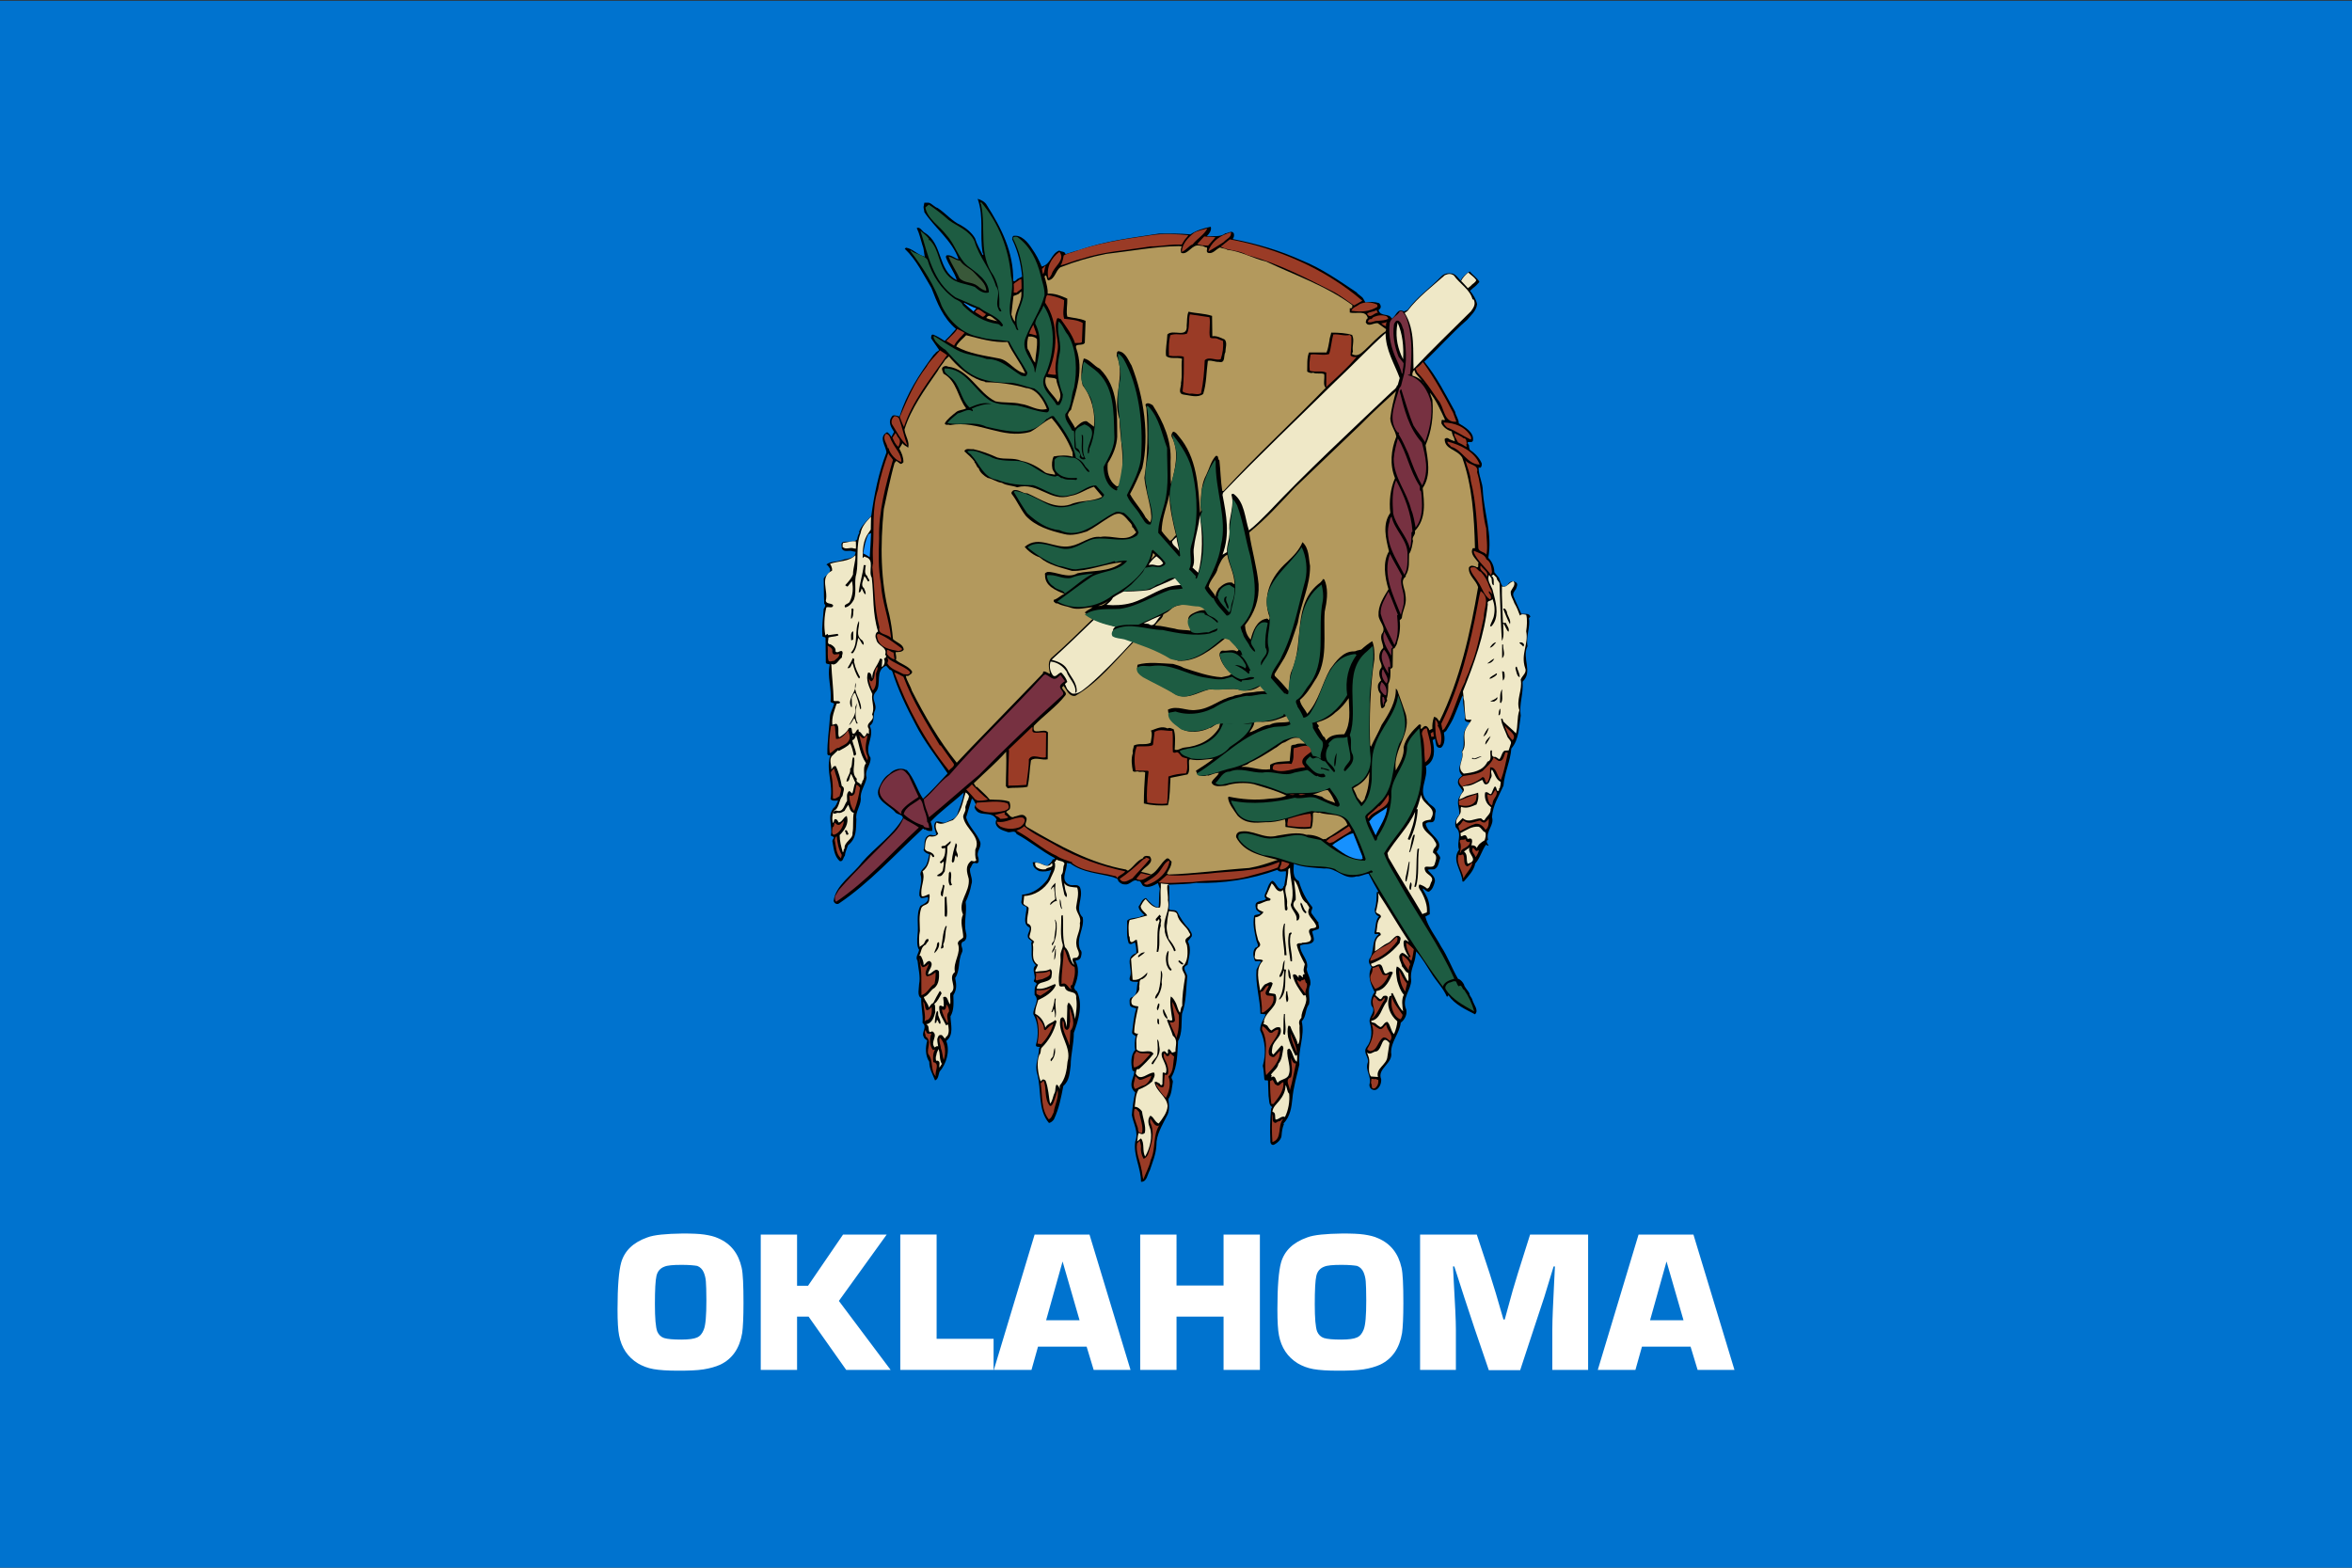 <?xml version="1.0" encoding="utf-8"?>
<!-- Generator: Adobe Illustrator 27.4.1, SVG Export Plug-In . SVG Version: 6.00 Build 0)  -->
<svg version="1.1" id="Layer_1" xmlns="http://www.w3.org/2000/svg" xmlns:xlink="http://www.w3.org/1999/xlink" x="0px" y="0px"
	 width="900px" height="600px" viewBox="0 0 900 600" style="enable-background:new 0 0 900 600;" xml:space="preserve">
<rect x="0" y="0" width="900" height="600" fill="#333333" stroke="none"/>
<style type="text/css">
	.st0{fill:#0073CF;}
	.st1{fill:#9A3B26;}
	.st2{fill:#EFE8C7;}
	.st3{fill:#B3995D;}
	.st4{fill:#1691FF;}
	.st5{fill:#395839;}
	.st6{fill:#773141;}
	.st7{fill:#D1B881;}
	.st8{fill:#1D5C42;}
	.st9{fill:#FFFFFF;}
</style>
<path class="st0" d="M0,600.3h900V0.3H0V600.3z"/>
<path class="st1" d="M499.2,312.7h0.4H499.2"/>
<path d="M389.3,106.8c-0.5,0.4-0.9,1.1-1.6,0.7c0.2-11.1-4.6-20.3-10.1-29c-0.6-1.2-2.3-2.1-3.5-2.4c2.5,7.1,0.7,13.5,1.9,20.6
	c0.1,0.2,0.6,0.7,0,0.9c-1-2.1-2.2-4.1-2.9-6.4c-1.2-2.1-3.3-3.8-5.4-5c-3.4-1.5-5.7-4.5-8.9-6.6c-1.2-0.3-2.3-1.8-3.4-2l-1.7,0
	l-0.3,1.6c0,0.7,0.3,1.4,0.3,2c4.2,6.3,10.6,10.8,13.1,18c-1.4-0.2-2.6-1.7-4.4-1.5c-0.4,0-0.5,0.5-0.4,0.9c1.1,3,3.3,5.7,4.1,8.6
	c-7.4-3.8-5.2-13.8-12.2-18.1c-1-0.4-1.8-2.5-3.1-1.8c1,2,1.4,4.1,2.1,6.3c0.7,1.7,0.6,3,1,4.8l-0.3-0.3c-2.6-0.6-4.3-2.9-6.9-3.3
	l-0.5,0.4c4.6,4.4,7.1,9.9,10.2,15c2.2,5.7,4.4,11.4,9.4,15.7c-0.8,1-1.7,1.8-2.4,2.7l-1.9,1.9c-1.4-0.9-2.8-1.8-4.3-2.4
	c-0.9-0.3-0.9,0.8-0.9,1.4l3.1,4.5l-1.3,0.9l-0.1,0.2l-0.8,0.8c-5.6,7.6-10.2,14.7-13,23.5c-0.9-0.2-2.4-0.9-2.9,0
	c-1.6,2-0.4,4,0.8,5.9l-1,1.9c-0.4-0.7-0.9-1.3-1.6-1.8c-3.6,1.8-0.4,5.4-0.3,7.8c-3,7.7-4.7,16.2-5.8,24.2
	c-1.6,1.9-3.8,3.7-4.7,6.2l0.2,0.2c-0.5,0.8-0.8,1.7-0.9,2.6c-1,1.3-3.3,0.7-5.2,1c-1.3,0.3-0.6,1.6-0.7,2.5
	c0.9,1.7,2.7,0.5,4.2,1.1l1.1,0.2c-0.1,2.9-3.5,2.4-5.3,3.2c-2,0.7-4.5,0.4-5.9,1.7c0.7,0.2,0.9,1,1.4,1.5c0.5,1.8-1.7,2.4-2.4,3.8
	c0.1,3.4,0,6.2,0.2,9.7c0.8,0.6,0.2,1.3-0.2,1.9c-0.2,3.4-0.8,6.7-0.5,10.1c-0.2,0.9,0.8,0.5,1.2,1l0.1,9.5c0.3,0.8,1.1,0.3,1.5,0.8
	c-1.1,4.4,0.9,9.2,0.3,14.1c0.3,0.6,1,0.4,1.4,0.8c-0.4,1.7-1.5,3.3-1.6,4.9c-0.3,4.7-1.1,9.9-1,14.5l0.3,0.3
	c0.3,0.3,0.5-0.1,0.8,0.1c-0.1,0.2,0.1,0.5-0.2,0.7c-1.3,5.4,1.3,10.4,0.3,16c0.5,0.9,2,0.6,2.9,0.6c-0.5,1-0.8,2.2-1.8,2.9
	c-2.5,3.4-0.2,6.6-1,10.5l1.2,0.6c0,0.6-0.6,0.9-0.6,1.5c0.5,2.4,0.6,5.8,2.9,7.7c1.3,0.2,1.2-1.4,1.9-2.1c0.1-1.3,0.7-2.6,1.2-4
	c3.4-2.7,3-6.1,3.2-10c-0.5-2.6,1.6-4.9,1.7-7.7c-0.4-3,1.8-5.3,2.2-8.2c-0.9-3,1.8-4.9,1.5-7.6c-2.7-4.1,1.8-8.1-0.3-12.2
	c2-1.4,1.2-3.4,1.8-5.4c1.6-3.1-2-4.9,0.7-7.8c2.1-2.7-0.6-8.1,3.8-9.8l1.5,1.7l0.2-0.2l0.6,0.6c2.2,7,5.4,13.7,8.9,20.3
	c3.3,6.6,8.2,12.6,12.3,18.8c-3,3.2-6.2,6.8-9.4,9.7c-2.3-3.4-3.3-7.8-6.3-11.1l-0.2,0.2l-0.3-0.3c-2.1-0.7-4.4-0.1-6.1,1.7
	c-2.1,1.3-3,3.2-4,5.4c-1.9,4.8,4.5,6.8,6.4,9.4c0.9,0.8,2.8,0.8,2.8,2.1c-3.8,6.7-10.9,11.3-15.8,17.1c-3.3,4.5-10,8.6-10.7,14.6
	c0.2,0.9,1.2,1.5,2,1c11.7-7.9,21.1-18.4,32.1-28.6c0.5-0.3,0.6,0.8,1,0.2c0.7,0.7,1.7,0.7,2.6,0.6c0.2-1.1-0.2-2.4-0.6-3.5
	c3.5-3.8,8.6-7.4,12.7-11.2c-0.3,3-1.7,5.8-2.6,8.7c-1,1.7-2.9,1.9-4.3,2.8c-1.4,0.4-2.6-0.8-3.8-0.3c-1.3,1.4-0.2,3.3,0.2,4.8
	c-0.8,1-2-0.2-2.9,0.4c-2.3,1.1-1.3,3.8-2,5.7c0.5,0.9,1.4,1.3,2.2,1.5c-0.3,1.3-0.5,2.7-1.1,4s-2.3,2-2.3,3.7
	c1,2.8-0.6,5.5-0.4,8.2l0.6,0.9c0.6,0.1,2-0.2,2.7-0.4c0.4,2-1.6,2.6-2.9,3.4c-1.8,3.3-0.6,7.6-1.1,11.1c-0.2,1.9-0.3,4.6,0.6,5.7
	c-0.2,1.4-1.6,2.9-0.6,4.2c0.2,2.6,1.2,6.2,0.6,8.9c0,1.5-0.9,4.6,0.8,5.4c-0.1,3.5,0.8,6.1,0.5,9.5c2,1.5-0.5,3.6,0.4,5.2
	c0.2,0.8,0.8,1.1,1.4,1.5c-0.7,2.7-0.8,5.8,0.8,8.2c-0.1,2.5,1.3,4.8,2.2,7.1c1.3-0.5,1.3-2.2,1.7-3.3c2.6-3,4.1-7.8,2.6-11.8
	c3-2.3,1.7-6.3,1.6-9.4c1.4-2.4,1.2-5.2,1.1-8.1c1.4-2.3,1.2-4.1,0.7-6.6c2-3,1-6.5,2.6-9.8c0.8-1.4-1-2.7,0.2-4
	c1.7-0.4,1.7-2.5,1.3-3.7c-0.9-3.8,0.5-7.6-0.1-11.6c1-2.1,1.8-4.4,2.2-6.7c0.8-2-0.8-4.1-0.5-6.1c0.7-0.7,0.7-2.7,2.4-2
	c1.2,0.1,0.9-1.5,0.8-2.1c-1.1-2.4,1.3-3.8,0.7-6c-1.2-3.4-4.5-6-5.4-9.5c0.7-2.4,1.5-4.8,2.2-7.2c0.3,0.2,0.6,0.6,0.8,0.9l0.7,1.3
	c-0.2,0.4-0.4,0.8-0.5,1.2c1.5,4.3,6.5,0.8,8.5,4.7c-0.4,0.3-0.4,1-0.4,1.4c0.4,2,2.6,2.7,4.2,3.2c1.4,0.8,3-1,3.8,0.9
	c4.9,2.6,9.6,6.6,14.6,9.2v0.3c-0.1,0.2-0.4,0.1-0.8,0.2c-0.2,1-1.3,1.8-2.1,2.5c-1.8-0.5-3.4-1.6-5.5-1.4c-0.1,0.6,0.3,0.9,0.2,1.4
	c0.4,0.9,1.4,1.6,2.3,2c1.5,0.3,3.5,0.1,4.6-0.5c-0.5,1.2-0.8,2.5-1.5,3.7c-2.4,3.1-5.7,5.6-9.7,5.8c0.1,0.9-0.2,2-0.3,2.9
	c0.2,1.1,1,1.4,1.9,1.7c0.4,0.8-0.1,1.7-0.1,2.3c-0.2,2-1.1,4.5,1.4,5.7c0.3,1.3-0.9,2.1-0.7,3.5c0.1,0.9,1,1.2,1.5,1.7
	c0.2,0.3-0.2,0.5-0.2,0.8c0.6,3-0.8,6.1,1.8,8.4c-2.1,1.6,0.4,4.1-0.8,5.9c-0.1,0.9,1.3,0.5,1,1.5c-0.9,1-0.7,2.6-0.7,4
	c2.1,2-0.6,4.7-0.5,7.3c2,3.4,2.1,8.2,1,11.8c-0.1,1,1.2,0.6,1.5,0.9c0.1,0.2-0.2,0.2-0.3,0.4c0,3.2-1.8,6.4-0.7,9.8
	c1.7,6,0.1,13.8,4.5,18.8c0.8-0.2,1.4-0.7,1.9-1.4c2-4.3,2.7-8.3,3.6-12.8c2.4-2,2.4-5.2,2.8-7.8c0-4.1,1.2-8.1,1.2-12.5
	c1.8-4.8,3.6-10.9,1.2-15.9c-0.6-0.3-1-0.9-1.1-1.5c1.2-2.6,2.3-6.6,0.7-9.7c-0.4-0.9,0.4-0.5,0.9-0.8c0.6-0.2,1-0.8,1.1-1.5
	c0.2-0.9,0.4-1.7-0.4-2.5c-1.7-4.3,1.8-8.2,1-12.3c-3.3-3.3,0.5-7.3-1-11.4c-0.9-1.7-2.9-0.4-4.3-1.2c-3.5-1.7-0.5-5.7-0.8-8.2
	l1.4,0.2c4.7,3.5,10.8,3.7,16.3,5.2c0.7,0.4,2,0.4,2,1.5c0.9,1,1.6,1.3,2.7,1.3c1.9,0.2,3.1-2.4,4.7-1.3c1.3-0.3,1.4,1.1,2.1,1.8
	c1.7,1.1,4,0,5.7-1l0.7,2.1c-0.4,2.3-0.2,4.6-0.4,6.9l-0.3,0.3c-1.9-0.4-3.3-2.2-4.6-3.6c-1.7,0.5-1.8,2-2.8,3.2
	c-0.1,1.2,1.3,2.5,2.2,3.3c-0.3,0.3-0.8,0.3-1.1,0.4c-1.6,1.1-4.2,0.3-5.5,1.8c0.1,3.1-0.4,5.7,0.6,8.6c0.8,0.8,1.6-0.1,2.4-0.3
	c0.4,1.3,0.6,2.6,0.5,4.1c-4.7,1.6-1.2,5.9-2.4,9c-0.9,2.5,2.1,1.8,3.1,2c-0.9,1.8,0.3,5.1-2.7,6c-0.8,0.6-0.5,1.6-0.5,2.6
	c0.1,1.3,1.8,1.2,2.5,1.6c-1,2.9-1.2,6.5-1.6,9.1c0,0.9,0.9,1,1.4,1.5c-0.4,1.5-0.6,3.6-0.2,5.2c-1.9,2.1-1.6,5.6-1.1,7.7
	c0.1,0.5,0.4,0.3,0.8,0.6c-0.2,0.2-0.1,0.8-0.2,1.1c-0.8,2.5-1.9,4.8,0.5,6.9c-0.7,2.8-1.1,6-1.3,8.7c0.6,3.3,2.7,6.5,1.3,10.1
	c-0.8,5.3,2.2,10,2.2,15.4c2.3,0.1,2.4-2.7,3.4-4.4c1-3.1,2.3-6,2.5-9.5c-0.1-4.1,2.2-7.6,3.9-11.1c1.3-2,0.9-4.5,0.7-6.7
	c1.3-1.9,1.3-4.4,1.7-6.6c0-0.8-0.8-1.3-0.4-2c2.2-3.8,2.1-9,2.4-13.6c1.7-3,1.2-7.1,1.5-10.4c1.7-4.6,1.5-9.6,2-14.4
	c-0.2-1.5-2.4-3.4,0.1-4.3c0.5-2.8,1.7-6.3,0.1-9l1.5-1.9c0.4-1.1-0.6-2-1-2.9c-1.8-1.8-3.3-4.1-4.5-6.5c-0.9-1.2-2.5-0.2-3.2-1.1
	c0.2-3.3,0.1-5.2,0.1-8.6l-0.3-0.7c3.6-0.2,7.6-0.2,10.6-0.7c10.2,0.3,21-1.3,31.1-5c0.8,1.2,2.4,0.4,3.3,0.6c0,1.9-0.4,3.7-0.7,5.5
	c-0.2,0.2-0.6,0.4-0.4,0.8c-2.2,1.5-2.4-2.2-4.2-2.7c-1.1,0.7-1.5,2-1.9,3.1c-0.3,1.2-1.8,2.8-0.4,3.8c-0.9,0.8-2.1,0.7-3,1.1
	c-1.4,0.5-1.1,1.6-0.9,2.7c0.2,0.9,1.4,1.2,1.8,1.7c-0.7,0.8-1.9,0.3-2.5,1c-0.6,3.4,0.1,5.9,0.8,9.2c0.2,1.1,1.5,2.6-0.3,3
	c-1.3,1.4-0.8,3.7-0.2,5.1c0.8,0.3,1.5-0.3,2.3,0.3c-0.7,0.9-1.2,2-1.7,3c-0.5,5.6,1.4,11.3,1.5,16.9l2,0.2c-0.7,2-2.2,3.7-2.1,6.1
	c2,4.1,2.3,9.1,1,13.6c0.4,1.6,0.4,3.4,0.6,5.1c0.2,0.9,0.8,0.2,1.4,0.6l0.2,5.8c0.3,1.5,0,3.6,1.4,4.3l-0.4,0.6
	c-0.4,4.2-0.5,7.8-0.3,12.4c-0.1,0.8,0.5,1.8,1.4,1.4c1.4-0.7,2.9-2.1,2.9-3.7c0.1-1.3,0.3-2.8,0.9-4.2l-0.2-0.2
	c2.7-2.7,3.1-6.5,3.4-9.3c0.4-4.7,1.7-8.8,2.7-13.3c-0.6-5.7,2.2-11,0.9-16.5c1.9-2,1.2-4.5,2.8-6.6c0.5-2.5-0.7-5.1,0.5-7.5
	c0.3-2.3-1.2-4.1-1.4-5.9c1.1-3.5-2.6-5.8-2.5-9c1.6-1,4.2,0.1,5.2-1.9c0.2-1.2-0.4-2.3-0.6-3.5c0.5-0.4,1.1-0.5,1.7-0.7
	c2.1-0.4,0-2.2,0.9-3.1l-0.3,0.3l-2.5-3.4c-0.6-0.9,0.6-1.7,0.2-2.5c-2.4-2.9-4.1-6.3-5.1-9.9c-2.6-1.2-2-4.7-1.9-6.6
	c3.6,1.4,8,1.5,11.6,1.8c4.8-0.5,7.5,4.6,12.4,3c1.3,0.2,3-0.9,4.6-1c1.2,2.3,2.4,4.6,3.7,6.8c-0.2,0.2-0.4,0.3-0.6,0.3
	c0,1.7-0.1,4.5-0.6,6c-0.4,1.1,0,2.8,1.5,3.2c-1.5,1.6-1.2,4.2-1.8,6.3c0.1,1,1.1,0.1,1.7,0.6c-3,2.2-1.5,6.7-3.6,9.4
	c-0.6,1.3,0.3,2.3,0.8,3.2c-1.7,3.2-0.3,6.6,1.2,9.5c-1.1,1.4-1.7,3.5-1.2,5.2c2,2.3-1.1,3.9-0.7,6.3c1,3.2,1,6.8-1.2,9.6
	c-1.5,2.1,1,3.8,0.5,5.8c-1.2,3.1,1.6,5.4,0.6,8.5c-0.1,1.6,1.5,2.5,2.7,1.9c1.4-0.9,1.9-2.6,1.8-4c-1.7-4,4.7-6.1,3.8-10.2
	c0-4.3,3.2-7.2,3.7-11.4c1.6-1.2,2.5-3.2,2.1-5c-1.9-4.2,1.9-7.5,1.9-11.3c-0.6-3.7,1.4-6.2,1.7-9.6l0.2-1.4c2.3,2.6,4,5.6,5.8,8.4
	c1.8,3,4.6,5.7,5.9,8.9c0.4,0.2,0.4-0.3,0.6-0.5c2.6,3.7,6.6,5.4,10.2,7.3c1.6-1.5-0.5-3.7-1-5.5c-0.2-0.9-1.2-1.7-1.1-2.4
	c-0.5-1.2-2-2.5-2.1-3.5c-0.5-0.9-1.2-1.9-2.3-2.2c-2.4-4.1-3.9-8.5-6.5-12.4c-2-3.8-5-7.4-6-11.4l1.7-0.9c0-2.6-0.1-4.9-1.4-7.2
	c-0.3-0.8-1.2-1.8-1.3-2.7c0.8,0.4,1.5,1.3,2.3,1.3c1.4-0.7,1.9-2.3,2.3-3.7c0.5-2-1.6-3.2-2.7-4.7c0.8-0.3,1.6-0.1,2.5-0.2
	c1.7-0.8,1.7-2.7,2.3-4.3c-0.1-1-1-1.5-1.4-2.4c3.6-4.4-3.3-6.4-4.2-10.7c0.7-0.7,1.1-0.6,2.1-0.6c2.1,0,1.2-2.9,1.8-4.2
	c-0.1-1.9-2.3-2.2-3.1-3.7c-4.2-3.9,0.4-8.7-0.7-13.6c3.7-2.1,3.4-6.1,2.6-9.9l0.9-0.6c0.1,0.8,0.3,1.7,0.5,2.6
	c0.3,0.7,1,1.1,1.9,0.8c1.4-1.3,1.4-3.6,1-5.7l0.9-0.7c1.2-2,2.5-4,3.3-6.2c1-2.4,2-4.9,2.9-7.3l0.3,0.8c-0.3,2.7,0.8,5.6,0.6,8.3
	c0,1.1,1.4,1,2.1,1.2l-1.5,2c-2.2,3.1,0,6.2-1.8,9.2c1.2,3-2.7,6.5,0.2,9.1c-0.5,0.6-1.4,1-1.5,1.8c-0.6,1.6,1,2.8,1.7,4
	c-0.1,0.7-0.8,1.5-1.2,2.3c-1.4,2.3,0.1,4.5-0.1,6.9c-1.3,1.3-2,3.4-1.3,4.9c2.6,2.4,0.1,5.6,1.2,8.5c-3,4,1.1,8.1,1.3,12.2h0.5
	c1.7-2,3.9-4.2,4.4-6.9c1.9-2.1,2.4-4.8,4.1-7.2c2.7,1.4-1-1.1,0.8-1.9c-0.9-3.5,2.5-5.5,1.5-8.7c0.3-4.5,2.7-8.1,4.4-12
	c0.3-4.7,2.7-9.5,3-14.2c3-3.5,2.9-8.2,3.6-12.6c-0.7-4.3,1.1-8.3,0.7-13c4.1-3.8-0.4-9,1.9-13.6c-0.7-3.6,1.2-7.7,0.5-10.7l0.6-0.6
	c-0.5-1.5-2.2-0.9-3.5-1.1l-2.9-6.5c-0.6-1.3,0.3-2.1,0.9-3c0.2-0.8,1-2-0.2-2.6c-1-0.7-2.4-0.2-3,1c-2.3,2.1-2.5-0.7-3.3-2.6
	l-1.8-2.2c0-2-0.8-4-2.3-5.5c1.6-9.1-1.6-17.1-2.1-25.6c0-3.2-1.7-5.9-1.6-9c0.2,0,0.3-0.1,0.4,0.2c0.8-0.3,0.8-1,0.8-1.7
	c-0.9-2.2-2.6-3.9-4.6-5.3l-0.3-1.1c0.3-0.7-0.6-1-0.5-1.7c0.6-0.4,1.6,0.3,2-0.6c0.6-3.2-3-5.2-5.4-6.7c0-1.7-1.2-2.9-1.4-4.4
	c-3.6-6.5-6.9-13.2-11.8-19.2c5.4-5,10.4-10.8,16.4-16c1.5-1.8,3.5-3.4,3.8-6c-0.4-1.9-1.5-3.6-2.7-5.1l1.2-1.1
	c0.9-0.6,1.8-1.6,2.4-2.3c-0.8-1.5-2.6-2.7-3.7-4c-1.4,0.8-2.9,2.1-3.5,3.5c-0.8-0.8-1.7-2.3-3.1-2.7c-1.5-0.3-3.1-0.1-4.2,1
	c-4.4,4.6-9.4,7.9-13,12.9l-1.4,0.6c-2.6-1.5-3,2-4.7,2.7c-0.9-2.2-4.2-0.5-5-3.2l0.2-0.2c1-0.7,0.7-1.8,0-2.5
	c-1.7-0.5-3.5-0.6-5.2-0.2l-0.8-1.4c-0.5-1-2-1.6-2.6-2.5c-6.9-4.6-13.4-9.2-20.9-12.2c-8.4-3.8-17.1-6.4-26.5-8.2l0.1-0.2
	c0.4-0.6,0.5-1.2,0.3-2c-0.8-1.3-2.1,0-3.2,0c-1.8,1.5-4.8,1-7.1,1.1c0.8-0.9,1.9-2.1,1.5-3.6c-2.8,0.5-5.5,1.4-7.8,2.9
	c-4.2-0.4-7.8-0.3-12-0.3c-10.1,1.6-20.8,2.8-30.4,6.3c-1.2,0.2-5.4,1.6-5.4,1.6c-0.2-1.2-1.4-0.8-2.4-1.4c-3.2,1.2-3.2,5.4-6.7,6.1
	c-1-2.4-2.2-4.7-3.7-6.8c-1.6-2.5-4.1-5.5-7.2-4.9c-0.3,0.5-0.6,1.1-0.2,1.7c2,4.3,3.2,9,3.6,13.9"/>
<path class="st1" d="M558.3,306.4c-0.1,0.6,0,1.1,0.1,1.7c2.2,0.6,4.9,0.6,6.3-1.6c0.2-0.9,0.4-1.8,0.3-2.5c-1.6,0.5-3.3,1-4.8,1.7
	L558.3,306.4 M570.1,307.7c-0.7-1.1-0.9-2.6-1-3.7c0.3,0.1,0.5,0.1,0.7,0.2c1.5,0.8,1.6-1.2,2.4-1.8c1.6,1.6-0.8,3.1-1,4.7
	c0,0.4-0.2,0.8-0.3,1.2L570.1,307.7"/>
<path class="st2" d="M575.8,287.3c-1.1,0.4-1.2,2.4-2.1,3.3c-0.4-0.3-0.9-0.6-1.4-0.9c-1.7,0.2-1.4-1.1-1.4-2.5h-0.5
	c-0.5,1.2,0.8,3.8-1.2,4.3c-1.8,3.7-5.8,4.2-9.1,4.6c-3.2-2.5,0.4-5.4-0.6-8.4c1.7-2.1,0.6-4.8,0.9-7c0.2-2,1.8-3.5,2.7-5.2
	c-0.8-0.2-1.8,0.3-2.3-0.5c-0.2-1.6-0.4-4.6-0.5-6.7c-0.1-0.6-0.4-1.3-0.3-1.9l-0.2-1.8c4.3-10.7,8.2-21.4,9.5-33.3
	c-0.4-1.7,1.1-1,1.8-2c0.8,1.9,1,4.1,0.6,6.1c-0.2,1.6-1.3,3-1.5,4.3h0.5c2.9-3,2-8.1,1-11.8l-0.6-2.3c-0.7-1.8-2.2-3.5-1.3-5.6
	l0.9,1.3c0.3,0.8-0.1,2.5,0.9,2.7c-0.1-1.3,0.3-2.9-0.9-3.6l0.8-0.5l1.2,1.2c-0.1,0.8,0.9,1.4,1.1,2.2c0.3,6.6,0.4,14.4,0.9,22
	c1.1-1.9,0.4-4.4,0.5-6.7c0.9,0.9,1.1,2.4,2,3.2c0.6-1.2-0.6-2.3-1-3.4c-0.4-0.1-0.9,0.2-1.1-0.2c-0.1-4.1-0.5-9.7-0.4-13.8
	c1.8,0.9,2.8-1.8,4.5-1.9c0.9,1.3-0.5,2.6-1.1,3.8c-0.2,1.8,0.9,3,1.4,4.6c0.9,1.5,1.5,3,2.1,4.7c0.6-0.7,1.4-0.5,2.4-0.3
	c0.5,1.7,0.3,4.2,0,6.3c1,5-2.2,8.7-0.4,14.1c0.8,1.8-1.2,2.9-1.7,4.4c0.8,3.9-1.9,7.9-0.5,11.7c-1,3-0.5,6-1.3,8.9
	c-1.5-1.6-3.2-2.9-4.8-4.5c-0.3-0.3-0.1-1.4-0.9-1.1c0.2,2.3,1.5,4.4,2.3,6.6c0.3,1,1.5,1.6,1.5,2.7c-0.3,0.9-0.6,1.8-0.9,2.8
	L575.8,287.3"/>
<path class="st1" d="M577,288.1c-0.8,3.4-1.3,6.8-2.7,10.4l-0.3-0.3c-1.3-1.5-1.4-4.7-3.8-4.5c0,1.8,0.1,4.2-1.2,5.9
	c-1.1-0.3-0.4-2.1-1.7-2.2c-1.7,1.5-3.9,2.6-6.2,3l-1.6,0.6c-0.6-0.6-1.2-1.2-1.2-2.1c0.1-0.9,0.8-1.4,1.6-1.9
	c2.5-0.4,5.2-0.6,7.4-1.9c1.6-1.8,3.5-3,4.2-5.2l1.9,1.3c1.9,0.4,2-1.9,2.7-3.3L577,288.1"/>
<path class="st2" d="M559.6,301.1c0.5,0.6,0.8,1.2,0.3,1.9c-0.8,0.9-1.3,1.9-1.5,3l1.8-0.8c1.6-1,3.6-1.1,5.4-1.8
	c0.3,1.7,0,3-0.6,4.5c-2,0.8-3.7,1.7-5.9,0.9c-0.3,0.7,0,1.4-0.2,2.2c-0.5,1.5-2.2,2.6-1.5,4.4l2.3-2.3c2.2,2,4.3,0.2,6.9,0.1
	c0.6,0.1,0.9,1.2,1.5,0.6c0.9-1.6,2.4-2.3,2.3-4.2c0.1-0.2,0.1-0.4,0.2-0.6l-1-0.9c-1.3-1.3-1.6-3.4-1.3-4.8
	c1.1-0.5,1.4,0.8,2.3,0.6c0.5-0.9,0.9-2.4,1.4-2.9c1,0.2,0.4,2.5,1.6,1.5c0-0.3-0.1-0.8,0.3-0.9c0.1-0.6,0.4-1.5,0.3-2.4
	c-1.8-0.8-2.2-3.1-3.3-4.7c-0.8,1.1,0.3,1.9-0.3,3.1c-0.6,0.9-0.6,2.4-1.9,2.6c-0.8,0.1-1-0.8-1.3-1.3c0.1-0.2-0.2-0.3-0.3-0.4
	c-2.2,1-3.9,2.3-6.2,2.3L559.6,301.1"/>
<path class="st1" d="M541,363.3c-0.9-0.9-1.8-1.8-2.9-2.5c-0.1,1.7,0.7,3.8,1.7,5.4l-0.8,0.2c0.3,0.4,0.5,1,1.1,1.3
	c0.3-1,0.5-1.6,0.6-2.5L541,363.3"/>
<path class="st2" d="M448.5,402.9c-0.3-0.4-0.6-0.9-1-1.3c-1.2-0.2-0.1,1.3-0.8,1.7c-0.6-0.4-0.8-1.2-1.5-0.9
	c-1,0.3-0.7,1.6-0.5,2.3c0.8,1.9,2.3,4.5,1.3,6.1c-0.3-0.2-0.8-0.5-1.1-0.2l-0.1,4.4c-0.2,0.2-0.3,0.4-0.6,0.3
	c-0.2-0.2-0.4-0.3-0.4-0.6c-0.7-0.2-1.3-1-2-0.5c0.6,3.6,4.7,5.4,5,9.1c-0.2,2.6-1.9,4.7-3.4,6.7c-1.5-0.5-1.8-2.4-3.2-3
	c-1.2,1.3-0.8,3.2-0.2,4.6c1.2,3.3,0,8-1.8,11c-1.2-2-0.1-5.1-1.6-6.9l-1.5,1.2c0.3-0.8,0.1-2.4,0.7-3.3l0.5,0.3
	c0.6,0.3,1.4,0.2,1.8-0.4c0.5-2.6-0.8-5.5-1.1-8.1c-0.7-1-1.7-1.8-2.8-1.8c0.4-2.4,0.2-4.5,1.5-6.6c1.9-0.7,3.7-1.7,5.2-3.1
	c0.3-1.1,1.4-2.1,0.7-3.4c-2.4-0.1-5.2,3.7-7,0.4c0.2-0.7,0-2,1.2-1.7c1.9-1.7,4-3.8,5.6-5.9c-1.5-2.2-4.6,0.4-6.5-1.7
	c0-2.1-0.4-4.2,0.6-6c-0.6,0.1-1.1-0.1-1.5-0.5c0.1-3.3,0.9-6.7,1.6-9.9c-0.9-0.2-1.9-0.1-2.5-0.9c-1.2-3.4,3.6-3.4,2.8-6.9
	c0.4-0.8-0.4-2.5,1.3-2.7c0.9-0.5,1.9-1.4,1.8-2.5c-1.4,1.6-3.4,3.2-5.6,2.8l-0.6-8c0.8-0.9,1.9-1.7,2.8-2.5
	c-0.2-1.6-0.2-3.1-0.6-4.8c-0.9-0.1-1.3,1.2-2.3,0.8c-0.7-0.7-0.1-1.7-0.7-2.3c-0.1-1.6-0.4-4.5,0.3-6.1c2.1-0.4,4.5-1.1,6.7-1.7
	c-0.7-1.2-2.5-2.1-2.5-3.6c0.5-0.9,1-2,1.9-2.7c1.4,1.6,3.1,3.8,5.5,3.2c0.5-2,0-5.2,0.3-7.7l0-1.5c0.9,0.2,1.9,0.2,2.9,0.3
	c0.1,0.3-0.3,0.2-0.4,0.5c-0.2,1.8,0.4,4.1,0.2,5.6c1,4.1-2.1,7.3-1.2,11.2c-0.1,3.3,2.7,5.5,3.6,8.4l0.6-0.3
	c-0.5-1.7-1.6-3.1-2.7-4.5c-0.4-2-1.1-3.7-0.6-6c0.1-1.6,0.4-3.3,0.7-4.6c1.2,0.3,2.7-0.1,3.2,1.3c0.4,2.9,3.6,4.5,4.6,7
	c1.1,1.2-0.8,1.6-1.2,2.3c-0.8,0.8,0.1,1.7,0.3,2.5c0.4,2.5,0.5,6.4-1.7,8.1c-0.6,1.5,1,2.5,1,4c-0.6,3.7-1.2,7.5-1.1,11.1
	c-0.8,0.9-0.4,1.7-0.9,2.6c-0.8-1.1-1-2.5-1.5-3.6c-0.5-0.9-1-2.1-2-2.6c-0.5,2.6,0.2,6,0.6,8.9l-0.3,0.3c-0.6,0-1-0.2-1.5-0.4
	c0-1.3-1.1-2.5-1.4-3.8H445c-0.1,1.1,0.5,3,1.8,3.6l-0.2,0.6c0.7,1.9,1.6,3.8,2.2,5.8c2.1,1.6,0.9,3.9,1,6.1L448.5,402.9"/>
<path class="st1" d="M448,403.3c-0.1-0.1-0.2-0.1-0.3-0.1c-0.2,0.3-0.2,0.9-0.8,1c-0.8,0.2-0.8-0.8-1.4-1.1c-0.8,1.5,0.8,3,1.1,4.4
	c0.4,1.1,0.6,2.5,0.3,3.6l-0.6,0.4c-0.1-0.3-0.4-0.1-0.6-0.2c-0.2,1.4-0.2,2.9-0.3,4.3c-0.4,1-1.4,0.4-2,0.1
	c-0.2-0.4-0.6-0.6-0.9-0.8l-0.2,0.2c1.1,1.8,2.2,3.6,3.8,5.1c1.3-2.4,2.1-5.6,1-8.2c2.1-1.9,1.7-5,2.2-7.6L448,403.3"/>
<path class="st2" d="M327.5,210c0.1-0.9,0-1.8,0-2.8c-1.7-0.2-3.2,0.4-4.9,0.6c-0.3,0.4-0.1,1.1-0.2,1.5c1.2,1.3,2.9,0,4.3,0.6
	L327.5,210"/>
<path class="st1" d="M570.7,226.1c-0.3-0.5-0.6-1-0.8-1.6c-0.7-2.1-1.7-4-3.3-5.7c-0.8,0-1.5-1.6-2.5-1.7c-0.5,0.1-1.2-0.2-1.5,0.5
	c0.4,2,2.1,3.5,3.1,5.3c1.5,2.1,2,4.8,4.4,6.5c0.8-0.2,0.4-1.2,0.2-1.7c-0.3-0.4-0.7-0.8-0.6-1.4c0.6,0,0.8,0.9,1.2,1.1L570.7,226.1
	 M342.7,165.7c0.3,0.5,0.6,1,0.8,1.5c1.3,1.3,0.9,2.3,0.3,3.8c-1.2-0.8-1.7-2.2-2.3-3.5L342.7,165.7 M373.1,305.9
	c-1-1.3-2.3-2.6-3.4-3.8c0.8-0.4,1.4-1.1,2.2-1.9c2.1,2.1,3.8,4,6.2,5.8c-1.1,0.4-3.2,0.5-4.1,0.4L373.1,305.9"/>
<path class="st1" d="M552,279.5c-0.2-0.9-0.4-1.8-0.5-2.5c7.2-14.5,11-29.9,14-45.9c0.3-1.6,0.6-3.5,1.1-4.9
	c3.8,2.8,1.1,6.4,1.2,10.1c-1.6,6.9-2.7,13.6-5.4,19.7c-0.3,1.6-1.7,3.7-1.8,4.9c-3.1,5.8-4.4,12.5-7.9,18L552,279.5 M557.9,169.3
	c1.1,0.5,2.2,1.1,3.3,1.8l-0.1-1.2l0.2,0c-0.3-0.8,0.1-2.1-1.3-2.2c-0.9-0.8-2.3-1.3-3.5-1.9c-0.1,0.7,0.2,1.4,0.6,2L557.9,169.3"/>
<path class="st2" d="M537.5,119.8c4.1,6.5,3.1,14.8,3.4,21.4c7.2-7.7,14.7-14.8,22-22.1c1-1.4,1.8-2.6,1.1-4.3l-0.3-0.3l-0.2,0.2
	c-0.9-3.9-4.9-6-7.2-9.3c-1.3-0.8-2.1-0.6-3.4-0.1c-4.7,4.2-10.3,8.4-14.3,13.7L537.5,119.8 M562.8,109.4c0.6-0.8,1.8-1.2,2.1-2.2
	c-0.8-1.2-2-1.9-3.1-2.9c-1.2,1-2.1,2-2.7,3.2c0.8,0.8,1.7,1.8,2.6,2.8L562.8,109.4"/>
<path class="st3" d="M517.4,117.7c-0.2,0.1-0.3,0.2-0.5,0.4c-0.1,0-0.2-0.1-0.2-0.3c-0.1,0.1-0.1,0.2-0.2,0.2l0,1.6
	c2.5,0.7,6.1-1.1,6.9,2.2c-0.7,0.3-0.6,0.9-0.8,1.5c0.9,2.1,2.9,0.2,4.6,0.4l3.2,2.3l-0.2,0.8c-2.9,1.9-5.4,4.8-7.9,7.1
	c-1.2,1-2.6,2.7-4.6,1.8c-0.7-0.2,0-0.8,0-1.2c-0.4-2.2,0.7-4.2-0.3-6.3c-2.1-0.7-5.1-0.9-8-0.9c-0.2,1.1-0.7,2.2-0.7,3.1
	c-0.3,1.5-0.5,3.1-1.1,4.5l-6.7,0c-0.9,2.1-0.6,5.1-0.7,7.3c0.5,0.4,1.7,0.8,2.3,0.4c0.9,0.7,3.1,0,4.2,0.6c0.3,1.7-0.6,4.2,0.6,5.2
	c-12.8,13.2-26.7,26-39.1,39.5h-0.5c-0.6-3.6-0.7-8.4-1.1-11.7c-0.8-0.5-0.1-2-1.4-1.7c-1.9,2.1-2.4,4.8-3.6,7.2
	c-1.9,3.4-1.9,7.2-2.2,11.1c-0.2,1.2,0.6,2.4-0.2,3.4c-0.7-10.3-1.2-21.2-8.2-29.3c-0.7-0.8-1-1.5-2.1-1.7c-0.4,0.5-0.8,1.1-0.6,1.9
	c3.1,5.5,1.4,12.6-0.2,18.2c-0.3-3-0.1-5.8-0.2-8.6c0.5-8-2.8-15.3-6.8-21.6c-0.8-0.5-1.8-1.1-2.6-0.5c-0.5,0.5,0.3,1.2,0.2,1.9
	c0.6,8.4,0.5,17.9-0.8,26.4c0.4,4.1,1.7,8.3,2.4,12.2c0.1,1.7,0.6,3.2-0.2,4.8c-0.6-0.4-1.1-1.3-1.7-1.8c-1.5-3-4.3-5.8-6-9
	c1.8-3.2,3.2-6.6,4.7-10c2.8-12.3,0.6-27.3-4.1-39.2c-1.3-2-2.2-5.2-5.1-5.5c-0.8,0.3-0.4,1.3-0.6,1.7c3.5,8-1.9,16,1.1,24.4
	c0.1,8.1,2.7,16.8-0.2,25.2c-0.3,0.2-0.5,0.6-0.9,0.4c-3.1-2-3.8-5.7-3.4-8.8c2-3.1,3.4-6.6,3.6-10.1c-0.1-9,0.6-18.9-6.7-26.1
	c-2.2-1-3.8-3.6-6.1-3.9c-0.9,3.1-1.3,7-0.4,10.3c3.5,4.4,4.9,10.8,4.3,15.8l-2.8-2.1c-1.7-0.2-3.3,1.5-4.4,2.6
	c-0.8-1.7-2.1-3.1-2.8-5c0.2-0.8,0.6-1.5,1.2-1.9c2.1-7.7,4.9-15.1,2.1-23.4c-1-2.5,2.4-0.8,3.2-2.3l0.3-8.4c-2.2-1-4.9-1.1-7-1.6
	c-0.5-2.1,0.1-4.7,0-6.9c-2.4-1.1-4.9-2.1-7.5-1.9c0.1-1.7-0.4-3.5-0.8-5.1c0-0.6-0.9-1.6,0.1-1.9c0.6,0.7,0.2,1.4,0.9,1.9
	c2.7-0.4,2.7-3.7,4.7-5c5.6-2.2,11.4-3.9,17.4-5.1c9.5-1.1,19.2-2.9,27.9-3l1.1,0.1c-0.4,0.8-0.5,1.6-0.2,2.5c2.7,0.9,4-3.5,7.1-2.8
	c0.6,0.3,0.7-0.2,2.1,0.6c1.6,0-0.2,1.6,1.1,2.2c1.9,0.5,3-1.5,4.6-2.1c0.8,0.5,2,0.3,2.7,0.9c5.4,0.6,9.8,3.3,14.9,4.5
	c11.1,5.3,22.8,9.2,33,16.7L517.4,117.7"/>
<path class="st1" d="M521.3,115.1C507,102.8,488.8,95,470.6,91.6l-3.5,2.8c3.2,1.7,7.1,1.3,10.1,3.2c11.8,3.1,22.6,8.8,33.5,14.3
	c2.1,1.2,5.3,3.5,7.4,5L521.3,115.1"/>
<path class="st4" d="M509.8,323.5c3.4,2.5,6.6,5.3,11.1,5.4c0.2-0.1,0.6-0.2,0.6-0.6c-0.6-0.2,0.1-0.4-0.3-0.8l-3.4-8.6
	c-2.4,0.5-4.6,2.4-7,3.8L509.8,323.5"/>
<path class="st1" d="M508.7,322.7c-0.4-0.3-0.8-0.5-1.2-0.8l1.6-1.3c2.5-1.2,4.7-2.9,7.1-4.4c0.4,0.5,0.6,1.1,0.9,1.7
	c-2.2,1.6-4.8,2.8-6.8,4.3L508.7,322.7 M489.6,329.9l-0.1,0.8c-0.2,0.4-0.4,0.9-0.5,1.3c-4.1,1.6-7.9,2.4-12.1,3.6
	c-6.5,1.7-14.2,1.1-20.6,2c-3.9,0-9.1,0.7-13,0.1l3.2-2.8c5.3,0.6,10.1-0.3,15.4-0.5c9.5-1.2,18-0.5,26.6-4.1L489.6,329.9"/>
<path class="st3" d="M519.2,249c-0.3,0.2-0.7,0.3-1.1,0.3c-4.2-0.1-7,3.9-9.1,6.8c-3.2,5.6-4.3,12.2-8.8,17.1
	c-0.8-1.8-2.5-3.2-2.8-5.3c2.4-2,4-4.6,5.6-7.2c5.4-7.6,3.3-17.7,3.9-26.6c0.8-3.7,1.4-7.7,0.3-11.2c-0.3-0.4-0.2-1.5-1.1-1.2
	c0.1,0.5-0.6,0.8-0.8,1.2c-11,8-6.1,22.6-10.9,33.5c-1.3,2.6-0.7,5.3-1.3,8c-1.7-2-3.4-3.9-5.3-5.7l-0.1-0.7l3.8-6.2
	c2.2-4.1,3.6-9,5.1-13.4c1.2-7.5,4.8-14.3,4.7-21.8c-0.6-3.1-0.3-6.7-2.9-9.1c-1.3,3.1-3.4,5.2-5.9,7.6c-6,5.3-9.8,13-6.6,21.3
	l-0.3,0.9c-0.4-0.1-0.5-0.8-1-0.5c-3.6,0.5-5.3,4.8-6,8c-1.5-1.5-2.1-3.5-2.2-5.5c3.6-4.6,5.5-9.6,5.2-15.7
	c-0.6-6.5-2.6-13-3.6-19.8c6.7-5.4,11.5-10.9,17.5-17.2l25.5-24.4c4.3-4.4,8.7-8.4,13.2-12.5c-0.9,3.4-1.8,6.6-2.2,10.4
	c0,2.5,1.9,4.6,2.3,7c-2,5-2.6,10.7-0.5,15.9c-1.8,4-2.3,8.9-1.8,13.3c-3.1,4.3-1.7,9.8-0.5,14.7c-2.5,4-1.6,10-0.2,14.5
	c-1.9,3.1-4,6.3-3.8,10c0.1,2.5,3.3,4.7,1.2,7.2c-0.7,2,0.6,3.6,0.6,5.3c-1.1,0.9-1.6,2.4-1.5,3.7c0,1.4,1.2,2.6,0.8,3.8
	c-1.3,1.4-0.8,3.4-0.1,4.9c-0.4,0.3-1,1-1.2,1.7c-0.2,1.2,0.1,2.5,1,3.5c-0.2,2-0.2,3.2,0.2,5.2c0.5,0.7,1.3-0.3,1.5-0.8
	c-0.3-1,1.3-1.6,0.6-2.5c0.6-1.6,0.6-4.1,0.6-5.7c1-1.8,0.9-4.2,0.8-6.1l0.3,0.3l0.6-0.7l0.1-7l0.6-0.2c0.5-0.8,1.1-1.7,1.1-2.5
	c0.9-2.5,1.2-5.6,0.9-8.2l0.8-0.8c0.3-3.2,1.8-4.8,1.5-8c-0.2-1.3-0.2-2.2-0.6-3.2c-0.4-1.8-1.2-3.5,0.7-4.8l-0.2-0.2
	c1.8-2.8,1.2-5.7,1.4-8.4c1-1.4,1.2-3.5,1.5-5c-0.7-1.6,1.2-2.2,0.7-3.8c4.4-4.6,3.6-10.9,3-16.4c3.4-5,1.9-11,1.1-16.4
	c2.3-5.4,3.1-11,2.6-17.4c-0.3-0.9-0.8-2-0.9-2.7c2.4,3,4.1,6.8,5.7,10.3l-0.3,0.3c-0.2-0.2-0.4-0.2-0.7-0.2
	c-0.6,0.2-0.1,0.9-0.4,1.2c0.7,1.6,2.4,2.8,4,3.2c0.1,0.7,0.4,1.7,0.9,2.5l0.3,1.3c-0.9-0.3-1.8-0.6-2.5-1.1
	c-0.3-0.2-0.8-0.3-1.4,0.2c0,4.1,4.6,3.8,6.7,7.1c3.9,10.8,4.6,22.7,4.9,34.7l-0.8,0c-1.3,2.1,1,4,2.2,5.6c-0.5,0.5,0.4,2-0.8,1.7
	c-0.1-0.1-0.2-0.2-0.2-0.2c-0.9-0.3-2-0.8-2.7,0.3c-0.4,3,2.7,4.8,3.5,7.5c-3,17.7-7,35.5-14.8,51.4l-0.9-1.2
	c-0.3-0.3-1-0.6-1.2-0.5c-0.5,1.6-0.7,3-0.6,4.5l-1.2,0.6c0-0.2-0.1-0.3-0.1-0.5l-0.6-0.8c-1-0.9-1.6,0.2-2.3,0.8
	c-0.9-0.3,0.7-1.9-0.9-1.7c-2.5,2.3-5.2,5.3-5.9,8.7c0.4,3-1.6,6.4-3,8.9c-1.2-8.5,6.6-14.5,3.5-22.5c-0.9-2.5-1.4-4.2-2.3-6.5
	c-0.4-0.8-0.4-2-1.2-2.3c0.2,4.8-2.6,9.6-5.4,13.8c-1.2,2.9-2.8,5.5-4.1,8.4l-0.3-0.6c-0.4-9.4,0-23,1.6-32.8c0.1-2.6,0-5-0.8-7
	c-1.5,0.9-2.9,2-4.2,3.2L519.2,249 M461.2,233.5c-1.8-0.1-3.5,0.6-5,1.4c-3,1.7-0.7,4.2-0.6,6.5c-1.7-0.4-4-0.1-6.1-0.8
	c-2.5-0.4-4.8-1.1-7.5-1.2c0.7-1.3,2-2,2.8-3.3l0.4-1c1.3-0.7,1.7-0.9,2.7-1.8c3-3,8.6-1.6,11.8-1.3c0.5,0,0.8,0.4,1.3,0.6
	L461.2,233.5"/>
<path class="st1" d="M492.9,313.4c2.7-0.8,5.5-1.7,8.5-2c0.6,1.7,0.2,3.1,0,5c-2.9,0.4-5.7,0-8.7-0.3l-0.1-0.8L492.9,313.4"/>
<path class="st3" d="M410.4,173.1c-1.9-4.8-4.5-9-8-13.1c-2.8,1.2-5.4,3.9-8.2,5.3c-10.8,3-19.7-4.6-30.7-2.6
	c-0.8-0.4-1.5,0.3-2-0.6c0.8-1.6,2.9-3.2,4.4-4.4c1.1-0.9,2.6-0.7,3.8-1.4c-3.3-4.2-3.5-10.5-8.7-13.3c-0.2-0.8-0.8-1.6-0.4-2.3
	c0.5-0.6,1.4-0.8,2.1-0.4c8.2,1,11.4,9.9,18.2,13.3c3.2,0.7,6.7,0.2,9.8,1c3.4,0.4,6.3,2.9,9.9,1.9c-1.3-3.4-3.9-7.7-8-8
	c-4.8-1.4-10.4-2.2-15.5-2.2c-0.2-0.4-1.3-0.4-2-0.7c-4.6-1.7-8.7-5.2-12-9.2l-1.4,1.3c-0.8,1.4-2.2,2.8-2.9,4.3
	c-4.9,7.1-10.2,14.3-12.7,22.4c0.3,2.5,2.1,4.7,1.4,7c-0.5-0.7-1.7-0.8-2.1-1.8l-1.3,2.1c0.9,1.6,1.6,3.2,1.6,5.2
	c-0.3,0.3-0.7,0.8-1.2,0.6l-1.5-1.1l-0.7,0.8c-1.6,5.5-4.1,17.6-4.1,17.6c-1.4,13.8-1.3,27.6,2.1,40.5c0.7,3.2,1.1,5.9,1.4,9.3
	c1.4,1.4,4,1.9,4.1,4.1c-0.8,1-2,0.8-3.1,0.9c0,1,0.5,1.9,0.1,3c2,1.6,4.6,2.2,6.1,4.2c0.5,0.9-0.7,1.4-1.4,1.9h-0.9
	c0.4,1.9,1.8,3.8,2.3,5.6c4.9,9.6,10.4,19.2,17.2,27.6l5.5-5.8l27.3-28.2c0.4-0.3,0-0.5,0.4-0.9c1-0.1,1.6,0.7,2.5,0.9
	c-0.3-1.7-1-4.2,0.3-5.9c5.5-4.8,10.8-10,16.1-15.2c-1.1-0.8-2.3-1.4-3.1-2.4c0.9-0.9,2.2-1.3,3-2c-2.5,0.1-5.5,1.1-8,0.3
	c-2.1-0.8-3.5-0.7-5.5-1.8c-0.6,0.3-1-0.4-1.4-0.7v-0.6c1.5-0.4,2.6-1.7,4.1-2.3c-3.2-1.3-7.6-3-7.4-7.3c-0.3-0.7,0.5-0.9,0.9-1.1
	c3.2-0.2,7.8,2.7,11.5,0.5c5.2-1.2,12.2-0.2,17.1-4.2c-6.5,0.5-13,3.5-19.2,3.3c-4.2-1.3-8.8-2.1-12.4-5.2c-2.2-0.7-4.4-2.4-5.7-4
	c5.5-4.7,11.3,1,17.6-0.3c4.2-0.8,7.4-4,11.4-3.5c4.5-0.9,10.1,2.5,13.7-1.8c-0.7-0.6-0.9-1.7-1.6-2c0.2-0.9-1-1.9-1.5-2.5
	c-0.9-1.1-2-2.4-3.3-2.6c-1.8-0.1-3,0.9-4.4,1.7c-2.6,1.6-5.3,3.7-8.1,5.1c-2.5,0.8-5.8,1.8-8.7,1c-5.4-1.3-10.9-2.9-14.7-7
	c-2.1-2.7-3.3-5.7-5.4-8.4c-0.3-0.7,0.4-1,0.6-1.3c2-0.7,3.6,1.3,5.4,1.1c5.1,2.2,10.3,6.2,16.4,4.3c3.9-1.8,8.5-0.9,12.3-3
	l-3.2-3.8c-3.3,1-5.6,3-9.1,3.5c-7.6,2.5-12.3-5.5-20.3-3.3c-1.7-0.7-4.1-0.6-5.8-1.7c-2.2-0.3-3.4-1.5-5.5-1.9
	c-1.4-0.8-3-2.1-3.4-3.7c-0.9-0.4-0.8-1.6-1.7-2.3l0.2-0.1c-1-1.5-2.7-2.9-4-4.1c0.6-1.4,2.3-0.6,3.4-0.8c3.2,0.7,6.4,1.9,9.2,3.2
	c3.1,0.9,6-0.1,9.3,1.3c3.2,0.6,6.3,2.3,9,4.4c1.1,0.6,2.6,0.6,3.8,0.9c0.1-0.8-0.8-1.4-1-2.3c-0.3-1.5-0.2-3.4,0.5-4.7
	c2.2-0.4,5-0.6,7.3,0.1L410.4,173.1"/>
<path class="st1" d="M490.5,329.6c1,0.3,1.9,0.6,2.9,0.9c-0.5,1.4-1.9,2.2-3.4,2.3c-0.7-0.6,0-1.2,0.2-1.8L490.5,329.6 M547.4,280.5
	c0.1,0.5,0.2,1,0.3,1.5l1-0.1c-0.1-0.6-0.2-1.3-0.3-1.9l-0.9,0.7 M362.1,130.5c1,0.6,2,1.2,3,1.8c0.9-1.9,2.7-3.4,4-4.9
	c-0.8-0.6-1.9-1-2.8-1.5c-0.7,1.2-1.7,2.1-2.6,3L362.1,130.5"/>
<path class="st1" d="M452.2,93.6c0.3-0.5,0.6-1,0.9-1.5c0.5-0.8,1.3-1.4,1.6-2.1c-4.3-0.4-9.3-0.8-14.8,0.1
	c-10.4,1.5-20.3,3-29.7,6.5c-0.8,0.1-3.2,1-3.2,1.3c0,0-0.4,2.8-1.2,3.7c2.5-0.6,5.2-1.9,7.9-2.5c8.9-2.9,17.1-3.2,26.5-4.8
	c3.3,0.1,7.2-0.8,10.8-0.7L452.2,93.6"/>
<path d="M389.3,106.8c0.2-0.2,0.4-0.3,0.6-0.3"/>
<path class="st3" d="M387.8,113.3c-0.2,2.3-0.6,4.7-0.8,7.1c0.4,0.9,0.6,1.9,1.4,2.7c-0.3-4.3,2.9-7.3,2.4-11.5
	c-0.3,0.1-0.6,0.5-1,0.9L387.8,113.3"/>
<path class="st1" d="M462,87.4c-1.1,2.4-4,4-5.6,6.1c-1.7,0.7-2.5,2.3-4.2,2.9c0.1-2.9,2.3-5.4,4.7-7.3
	C458.4,88.2,460.2,88,462,87.4 M471,88.9c0.4,2-1.9,2.6-2.7,3.7c-1.9,1.3-4,2.5-5.8,3.6c-0.1-0.7,0.5-1.5,0.9-2.2
	C465.4,91.1,468,89.8,471,88.9 M465.1,90.8l-2.8,3.2l-2.1-0.1c0,0-1-0.1-2.1-0.5l2.7-2.9C462,90.7,463.6,90.5,465.1,90.8 M402.4,105
	c-0.3,0.5-0.6,1.2-1.2,1.5c-1-3.8,1-7.9,4.2-10.1C407.9,99.5,403.2,102,402.4,105"/>
<path class="st5" d="M367.4,99.8c1.4,2.2,4,2.9,5.6,4.8c1.6,1.9,4.4,3.9,4.4,6.7c-1.3-0.2-2.4-1.1-3.4-1.9c-2-1.6-5-0.9-6.9-3
	c-1.2-2.8-3.1-5.3-4.1-8.2C364.5,98.5,365.8,99.6,367.4,99.8"/>
<path class="st1" d="M400.2,101.8c-0.7,0.8-0.3,2.3-1.1,3.1c-0.2-0.7-0.3-1.4-0.4-2C399.3,102.6,399.6,101.8,400.2,101.8
	 M407.2,114.9c0,2.7-0.7,4.7,0,7.1c2.5,0.3,5.1,0.4,7.1,1.6l-0.3,7.3c-0.7,0.7-1.9,0.1-2.6,0.5c-1.2-3.5-3.4-6.3-5.5-9.3
	c-0.5,0-0.9-0.6-1.4-0.2c-1.6,4.2,1.1,8.5,0.1,12.8c-0.4,3-1.1,5.9-0.5,8.7c-0.8,0.1-2.1-0.1-3.2-0.3c3.8-8.1,4.4-19.5-1-27.3
	c0.2-0.9,0.2-2,0.8-2.9C402.9,113.2,405.2,113.8,407.2,114.9"/>
<path class="st4" d="M373.6,118l-1.1,1.2l-3.7-3.2l0.2-0.1C370.5,116.7,371.9,117.5,373.6,118"/>
<path class="st1" d="M527.1,117.4c-3.2,2-6.3,2-9.7,1.6h-0.3c0.3-1.3,2.1-1.7,3.2-2.6c2.1-1,4.6-0.8,6.7,0.2L527.1,117.4"/>
<path class="st1" d="M377.3,120.2c-0.3,0.4-0.8,1.2-1.4,1l-2.8-1.8C374.3,117,376,119.8,377.3,120.2"/>
<path class="st1" d="M527.3,119.7c-1.5-0.1-3,2.6-4.2,0.4c1.1-1,2.7-0.6,3.8-1.6C526.6,118.6,527,119.4,527.3,119.7"/>
<path d="M463.8,120.9l0.1,7.8c1.5-0.3,3.4,0.6,4.8,1.3c1,1.3,0.2,3.2,0.2,4.8c-0.8,1.2,0.2,4.4-2.5,3.7c-1.5,0.1-2.6-0.7-4.2-0.4
	c-0.6,4.2-0.5,8.7-1.8,12.7c-2.2,1.6-5,0.5-7.6,0.2c-2.4-0.4-0.6-3.3-0.9-4.4c0.6-2.9,0-6.1,0.4-9.3c-2-0.7-4.7,0.3-6.1-1.1
	c-0.3-2.4,0.4-5.4,0.5-8.2c2.2-2.2,7.8,1.7,7.4-3.4c0.2-1.6,0-3.7,0.7-5.3C457.8,120,460.7,119.9,463.8,120.9"/>
<path class="st2" d="M534.9,147.2c-0.1,0.2-0.2,0.4-0.4,0.5c-0.2,0.9-1,1.4-1.8,2.1c-15.9,15.1-32.9,30.9-47.4,46.3
	c-2.4,2.4-4.7,4.8-7.4,6.9c-1.6-4.9-1.6-10.8-5.9-14c-0.3,0-0.6,0-0.8,0.3c1.3,4.2-1,8.5-0.8,13.1c0.6,3-1.1,6-0.9,8.9l-1.7,1
	c2.9-7.7,1.5-15.1,0-22.9l0.2-0.8c14.2-14.8,28.3-28.1,42.9-42.5c6.3-5.9,12.6-12.6,19.3-18.6c0,6.5,3.4,11.7,5.4,17.2L534.9,147.2
	 M536.2,136c-1.7-4-2.3-8-1.4-12.5c1.9,4.2,2.4,9.2,2.1,14L536.2,136"/>
<path class="st6" d="M535.2,136.6c-1.5-3.8-2.4-7.9-1.8-12.4c0.3-0.8,0.8-1.8,1.8-1.4c1.3,0.9,1.3,2.3,1.9,3.5
	c0.8,5.9,1.6,12.3-0.2,18.3l-0.8,3.1c-0.2,0.3-0.5,0.7-0.7,1c-1.3,5.1-4.6,11.7-0.7,16.7l0.6,0.2c0.2,0.2-0.2,0.4-0.1,0.6
	c1.5,2.4,2.5,4.8,3.7,7.4c1.5,4.1,3,8.3,5.3,12.2c2.7-5.5,1.3-11-0.1-16.4c-5.1-5.6-6.7-12.7-8.5-19.6c0.2-0.2,0.2-0.8,0.6-0.8
	c1.5,4.6,2.8,9.4,4.7,13.9c1.3,2.2,3.1,4.1,4.4,6.3c1.7-4.7,2.9-9.9,2.3-15.1c-1-4.3-4-9.5-8.9-10.5c0.2-0.3,0.5-0.2,0.8-0.2
	l0.2-1.4c0.6-7,0.8-14.4-1.8-21c-0.6-0.7-1.1-2.4-2.3-1.8c-1,1.8-3.1,2.2-3.8,4.3c-0.7,4.8,0.6,9.9,2.6,14.2c0.2,0.5,1.7,3.6,2,5.3
	l0.2,0c0.3-0.6,0-1.6,0.3-2c0.1-0.7,0.2-1.4,0.2-2L535.2,136.6"/>
<path class="st1" d="M462.8,121.4c0.5,2.2-0.3,5.5,0.2,7.7c0.7,0.7,1.9,0.1,2.7,0.5l2.3,0.9c0.2,2.3-0.1,4.7-0.9,7
	c-1.9,0.6-4.6-1.2-6.1,0.4c-0.2,4.5-0.5,8.2-1.4,12.6c-1.4,0.8-3.1-0.1-4.4,0.2c-0.9-0.2-2-0.3-2.7-0.9c0.6-4.6,0.5-8.7,0.5-13.2
	c-1.4-0.6-2.7-0.2-4.2-0.3l-1.5-0.2c-0.1-2.9-0.1-5.4,0.5-7.8c2.5-0.9,3.9,0.2,6.4-0.6c1.1-2.2,0.5-5,1.1-7.4L462.8,121.4"/>
<path class="st3" d="M381.7,122.9c-1.3-0.2-2.9-0.6-4.3-1.2C378.6,119.6,380.3,122.3,381.7,122.9"/>
<path class="st1" d="M530.5,121c0.3,0.2,0.6,0.5,0.7,1c-1.2,0.7-2.6,0.6-4,0.8c-1.4-0.1-2.6,1-3.8,0.4c0-0.4,0.4-0.8,0.8-1.1
	c0.8,0.3,0.9-0.6,1.5-0.8C527.3,120.6,528.9,120.5,530.5,121 M530.4,124.8c-0.8,0-1.3-0.7-1.9-1c0.8-0.2,1.5-0.2,2.1-0.6
	C530.4,123.7,530.3,124.3,530.4,124.8"/>
<path class="st3" d="M394.8,128.8c0.8,0.2,1.6,0.4,2,1c0.2,3.4-0.5,5.7-0.7,9c-1.4-1.4-1.6-3.6-2.9-5.3c-0.3-1.7-0.1-3.2,0.3-4.7
	L394.8,128.8"/>
<path class="st1" d="M394.8,127.9c0.6,0.1,1.3,0.5,1.9,0.4c-0.3-1.4-0.9-2.6-1.3-4c-0.6,1.1-1.2,2.2-1.6,3.4L394.8,127.9"/>
<path class="st3" d="M385.6,130.9c1.7,4.2,4.9,7.8,6.7,12c-4-0.6-6.1-5-10-5.7c-5.5-1.1-11.5-1.8-16.4-4.6c0.8-1.7,2.6-3,3.8-4.3
	C374.8,129.6,380.2,131.2,385.6,130.9"/>
<path class="st1" d="M516.5,128.2l0.6,0.6c0.1,2.7-0.1,4.4-0.3,7.2c0.6,0.7,1.4,0.7,2.3,0.6c-3.4,4.1-7.7,7.9-11.6,11.5l0-5.5
	c-2-0.9-4,0-6.3-0.7c-0.3-1.9-0.1-4.2,0.3-6.2c1.9-0.4,5,0.5,7.1-0.2c0.8-2.5,0.9-5.1,1.6-7.5C512.6,127.8,514.3,128.7,516.5,128.2
	 M359.7,134.1c-2.4,2.8-4.2,4.4-5.1,6.2c-4.7,6-7.4,12.6-10.3,19.3c0.5,1.2,0.9,2.6,1.6,3.8c3.2-9.7,9.5-17.6,16.5-27.5L359.7,134.1
	"/>
<path class="st7" d="M541.2,141.6c-0.5,0.5-0.9,1.2-0.7,2.2c1.8,0.4,3.8,1.8,4.6,3.1l-3.4-4L541.2,141.6"/>
<path class="st1" d="M541.7,141.1c0.9-0.7,2-1.4,2.6-2.4h0.3c4.4,6.2,8,12.7,11.4,19.2l1.3,3.5c-5.1,0.5-4.5-5.7-7.1-8.4
	c-2.4-3.5-4.8-7.3-7.9-10.5L541.7,141.1"/>
<path class="st3" d="M404.2,145.1c0.2,3,3,6,0.6,8.8c-1.5-3-6-5.6-4.5-9.7C401.5,144.8,403.1,144.3,404.2,145.1"/>
<path class="st1" d="M344.1,160.4c1.2,3.3,1.9,6.9,3.1,10.1c-2.6-2.1-4.1-5.4-5.9-8.2c-0.4-1.1,0.1-2.3,0.9-3
	C343,159.2,343.9,159.7,344.1,160.4 M562.9,167.2c-0.1,0.3,0.3,0.9-0.2,1c-3.2-1.5-5.8-3.4-9-4.6c-0.5-0.5-1.2-1.1-1.3-1.9
	C556.6,161.8,560.8,163.3,562.9,167.2 M341.3,169c1.2,2.6,3.7,4.8,3.6,7.8c-2-0.5-4.2-2.9-4.8-5c0.3-0.2-0.4-0.3-0.4-0.3
	c-0.3-1.9-2.3-3.6-0.7-5.5C340.6,166.2,340.6,168,341.3,169"/>
<path class="st6" d="M543.1,185.8c0.6,0.8-0.3,1.6,0.7,2.3c0.5,4.7,0.9,10-2.1,13.8c-0.4-2-0.8-4.7-1.7-6.8
	c-1.6-6.8-6.7-12.3-6.7-19.5c0.2-2.6,0.9-5.3,1.6-7.8C538.4,173.5,539.4,180.1,543.1,185.8"/>
<path class="st1" d="M566.2,177.8c-4.7,0-6.7-5.7-10.9-6.8c-0.4-0.7-1.6-1.2-1.4-2C558.7,170.2,564.3,172.8,566.2,177.8 M341.7,176
	c-2.8,9.6-5.6,20.2-5.3,30c-0.2,6-0.4,11.3,0.7,17.4c0.4,7.1,3.1,13.3,3.9,20.8c-1.4-1.7-5.3-1.2-4.5-4.1c-2.1-8-1.7-14.9-2.7-22.9
	l0.2-1.5l0.1,0.2c0,0-0.2-4.2-0.1-5.9c0.6-6.8-0.5-15.3,2-22.7c0.8-4.8,2.3-9.4,3.9-13.9C340.2,174.3,341.1,175,341.7,176"/>
<path class="st1" d="M565.2,180.7c2.1,6.6,1.7,15,3.5,21.5c0,3.3,0.7,7,0.1,10.1c-0.9-1.2-2.7-1-3.1-2.4c-0.5-8.6-0.8-17.7-2.9-25.8
	c-0.2-2.9-1.4-5.3-2.1-8C561.8,178.1,566,177.6,565.2,180.7"/>
<path d="M409.1,179.4c0.5-0.1,1.2,0.1,2.1,0.2c1.1,0.4,2.6,0.8,3.1,2.1c-1-0.2-1.4-1.2-2.5-1.2c-2-0.5-4.6-1.1-6.4-0.1
	c-0.3-0.2-0.2-0.5-0.2-0.8c0.4,0.2,0.4-0.3,0.6-0.5C406.7,179.5,408.6,179,409.1,179.4"/>
<path class="st6" d="M540.5,203.4l-0.4,0.4c0,2,0,4.2-0.6,6.1c-1.2-4.9-5.3-8.4-6.4-13.4c-0.3-4-0.5-8.8,1.1-12.7
	C537.4,189.8,540,196.3,540.5,203.4"/>
<path class="st3" d="M450,204.8c-1,0.8-1.2,1.8-2.3,2.2c-1.1-1.3-2.3-2.4-3.2-3.8c0.1-4.2,1.4-7.8,2.4-11.5l0.6-2.5
	C447.5,194.6,448.8,199.7,450,204.8"/>
<path class="st4" d="M332.3,204.5c-1.2,2.3-1.5,4.7-2,7.3c0.9,0.5,1.7,0.8,2.5,1.5c0.2-3.1,0.4-6.1,0.5-9.3L332.3,204.5"/>
<path class="st2" d="M333.2,202.7c0-1.6,0.1-3.3,0.1-5c-1.7,1.8-3.6,3.8-4,6.4c-1.9,4.6-0.7,10.9-1.6,15.4c-1,3.1,0.2,6.7-0.9,9.9
	c-0.7,1.3-1.8,2.8-3.4,3.1c-0.8-1.2,1.2-1.3,1.7-2.1c1.3-2.5,1.5-5.4,0.9-8l-1.5,1.9c-0.4,0.5-0.7-0.2-1.1-0.3
	c1.2-1.3,2.4-2.6,3-4.1c0-2.6,1.2-5.7,0.9-7.4c-2.5,2.6-6.5,2.1-9.7,3.3c0.5,0.7,0.9,1.7,0.8,2.6c-4.9,2.5-1.4,7.4-2.4,11.5
	c0.2,1.4,2,0.8,2.8,1.7c0,1.5-1.9,0.4-2.6,0.9c-0.8,3.3-1,7.1-0.4,10.6c0.3,0.1,0.4-0.3,0.8-0.5c0.1,0.2,0.3,0.3,0.3,0.5l3.6-0.5
	c0.1,0.2,0.4,0.3,0.3,0.6c-1.2,0.5-2.6,0.4-3.8,0.8c0.1,0.8-0.8,2.7,0.8,2.6c0.9,0.5,2.2,1.4,1.9,2.7c0.8,0.9,1.5-0.4,2.5-0.1
	c0.6,0.9-0.2,1.5,0,2.4c-1.5,1.1-2.2,3.4-4.1,2.5c0.2,4.9,0.8,9.1,0.9,14.1c0.8,0.4,1.9-0.3,2.5,0.6c-0.4,0.8-0.9,0.2-1.4,0.6
	c-0.8,2.6-1.9,5-1.6,8l1.5-0.4c1.5,1.1,0.3,3.6,1.1,5.2c1.4-0.8,3-2,3.7-3.5c1.7-0.8,0.8,1.5,1.6,2.1c1.2,0.1,1.1-1.5,2-1.7
	c0.3,0.2,0.1,0.7,0.2,0.9c1,0.1,1.2,1.4,2.1,1.9c0.6-0.2,0.7-0.9,1-1.3c0.3-0.1,0.5,0.2,0.8,0.3c0-0.4,0-1.4,0-1.9
	c-1.8-2.4,2.8-3.2,1.2-5.6c1.2-2.7-0.4-5,0.1-7.8c-1.1-2.4-2.7-5.6-1.6-8.2c1.4-0.2,1.3,2.1,1.6,2.3c-0.2-3.1,2-4.8,2.9-7.5
	c0.3-0.4,0.7,0.1,0.9,0.2l-0.2,2.8h0.2c1-0.9,1.1-2,0.7-3.1c0.2-0.2,0.3-0.4,0.6-0.3l0.2-0.8c-0.1-0.1-0.2-0.3-0.4-0.4
	c1.1-3.1-3.1-3.3-3.4-6c-0.5-0.8-0.4-2.5,0.7-2.9c-2.2-7-1.6-13.6-2.4-20.6c-1.5-2.4,1.3-7-2.4-7.9c-0.6-0.5-0.7,0.2-1.1,0.4
	c0-3.2,0.2-7,2.3-9.7L333.2,202.7"/>
<path class="st1" d="M339.5,251.7c2.4,2.1,5.8,3,8.4,5.1c0.1,0.3,0.4,0.4,0.3,0.8c-0.6,0.9-1.8,0.4-2.5,0.4c-2.3-1.3-4.6-1.7-6.1-4
	c-0.1-0.4,0.3-0.9,0.3-1.3L339.5,251.7"/>
<path class="st2" d="M458.5,219.2l-2.2-2c1.3-2.4,0-5.2,0.6-7.9c0.5-4.2,1.9-8,2.2-12.2C460.2,204,460.4,212.6,458.5,219.2"/>
<path class="st6" d="M538.6,212.4c0,2.5,0.1,5.4-1.2,7.6c-3.2-6.3-8.2-13-5.6-20.6c-0.1-0.4,0.2-1.3,0.7-1.7
	C533.6,203,538.8,206.7,538.6,212.4"/>
<path class="st2" d="M450.2,205.6c0.1,1.9,0.8,3.4,1,5.3c-0.7-1.4-2.8-2.2-2.7-3.7C449,206.7,449.7,205.9,450.2,205.6"/>
<path class="st1" d="M568.8,214.1c1.7,0.9,1.9,3,2.1,4.8c0,0.4-0.5,1-0.2,1.4c-1.8-2.8-5.6-5.7-6.8-9.1l0.2-0.4
	C565.7,211.7,568.2,212,568.8,214.1"/>
<path class="st3" d="M442,212.4c-0.3,0.7-1.2,1.1-1.5,1.8c0-0.6,0.7-1.5,0.6-2.4C441.6,211.7,441.7,212.2,442,212.4 M472,223.5
	c-0.2-0.2-0.4-0.4-0.5-0.5c-2-0.4-3.6,0.7-5.1,2.1c-0.6,1-1.3,2-1.2,3.3c-0.6-1.3-1.9-2.5-2.7-3.9c0.5-2.6,3.1-4.6,3.5-7.1
	c0.8-1.8,1.6-4.1,3.6-5.1c0.7,4.1,2.6,6.7,2.8,11.2L472,223.5"/>
<path class="st8" d="M471,224.2c-0.3-0.3-0.7-0.5-1.1-0.3c-1.4,0.2-2.9,1.3-3.4,2.6c-0.5,0.7-0.2,1.5-0.6,2c0.9,2.3,2.9,4,4.4,5.9
	c1-1,0.6-2.3,1.1-3.7c0.8-1.9,1.1-3.8,1-5.6L471,224.2"/>
<path class="st6" d="M536.5,220.5c-1.2,3.1,1,5.9,0.7,9.2c0.1,2.2-0.7,3.5-1.1,5.5H536c-2.8-7.2-7.1-15.3-4.1-23.2
	C533.3,214.9,535,217.6,536.5,220.5"/>
<path d="M331.3,216.3c-0.2,1.4-0.7,3.4,0.6,4.2c0,0.7,0.7,1.1,0.8,1.7c-0.2,0.2-0.3,0.4-0.6,0.3c-0.4-0.6-0.7-1.5-1.4-2
	c-0.2,1.4-1.6,3.5-0.1,4.6c0.3,0.8,0.8,1.6,0.6,2.4c-0.9-0.5-0.9-1.6-1.5-2.3c-0.2,0.5-0.2,1.3-0.8,1.5h-0.3
	c0.4-3.7,1.5-6.7,1.9-10.3l0.3-0.2C330.9,216.4,331.1,216.3,331.3,216.3"/>
<path class="st1" d="M568.9,220.8c-0.3-1.8-3.2-2.3-2.3-4.4C567.5,217.9,570,219.1,568.9,220.8"/>
<path class="st8" d="M407.4,227.2c-0.1-1.4-3.1-1.3-4.3-2.8c-1.5-0.9-2.4-2.4-2.5-4.2c3.2-0.6,5.8,1.6,9.2,1
	c2.6-1.1,5.6-1.4,8.6-1.7C414.4,221.4,411.4,224.5,407.4,227.2"/>
<path class="st2" d="M452.2,223.9c-7.5,0-12.6,5-19.4,6.9c-2.9,0.8-6.4,1-9.4,0.7c1-0.9,1.9-1.6,2.5-2.8c1.2-0.9,4-2.3,4-2.3
	s7,0,10.2-0.7c3.1-1.7,6.6-2.7,9.7-4.5L452.2,223.9"/>
<path class="st6" d="M534.9,235.3l-0.3,0.2c0.4,4,0.6,8-1,11.4c-1.8-4-4.2-7.8-5.3-12.1c-0.1-3.2,1.7-5.7,3-8.4
	C532.6,229.2,533.7,232.4,534.9,235.3"/>
<path d="M469.5,228.4c-1.2,1.5,1.1,3.1,0.5,4.6c-0.8-0.4-0.8-1.9-1.5-2.7C468.3,229.6,468.4,228.1,469.5,228.4"/>
<path class="st3" d="M420.2,231.9c1.6-0.4,3.6-1.5,4.7-2.6C423.4,230.5,422.2,232.1,420.2,231.9"/>
<path d="M326.6,233.3c-0.2,1.2,0.1,2.8-0.9,3.6c-0.2-1.2,0.3-2.5,0.1-3.8C326.1,232.7,326.6,232.9,326.6,233.3 M576.6,234.1
	c0.1,1.7,1.7,3,1.2,4.8c-1.1-1.9-1.8-4-2.6-5.9C576.1,232.6,576.3,233.7,576.6,234.1"/>
<path class="st2" d="M444.5,235.6c-1.9,0.9-2.5,5-5,3.2l-1.9-0.2C439.7,237.6,442.2,236.3,444.5,235.6"/>
<path d="M328.7,237.6c0.4,2.5-1.8,5.6,1.4,7.6c0.2,0.5,0.7,1.1,0.2,1.6c-0.8-0.7-1.1-1.9-1.9-2.7c-0.5,2.1-0.6,3.9-1.9,5.7
	c-0.2,0.4-0.7,0.2-0.9,0C328.8,246.5,326.7,241.2,328.7,237.6 M467.7,238.7c-0.8-0.1-2.3-0.1-3.1-0.3l0-0.4
	C465.7,238.2,466.9,237.9,467.7,238.7 M326.5,244.7c-0.3,0.2-0.4,0.4-0.8,0.3c0-1-0.4-3,0.8-3.4L326.5,244.7"/>
<path class="st1" d="M345.1,248.2c0.2,0.9-0.8,0.7-1.2,1c-3.1-0.6-7.4-1.2-8.2-5.1c-0.1-0.3-0.2-0.8-0.1-1.2l0.6-0.3
	C339.5,243.9,342.3,246.2,345.1,248.2"/>
<path class="st6" d="M533,247.8c-0.2,0-0.4,0.3-0.6,0.5l0,2.7c-1.5-2.6-4-6-2.7-9.3C530.8,243.7,531.7,246,533,247.8"/>
<path d="M483.9,244.8c-0.8,1.4-0.7,3.8-2.1,5.4l-0.3-0.5c0.4-0.6,0.8-1.5,1-2.4C482.6,246.4,482.3,244.5,483.9,244.8"/>
<path class="st1" d="M318.5,248.8c-0.1,0.7,0,1.5,0.8,1.7l1.9-0.2c0,1.3-1.2,1.8-2,2.6c-0.7,0-1.4,0.5-2.1,0.1
	c-0.6-1.5-0.2-3.9-0.4-5.9C317.4,247.6,318.2,247.8,318.5,248.8"/>
<path d="M572.5,245.8c-0.6,0.8-1.3,1.9-2.4,2.1C570.5,247.2,571.3,246,572.5,245.8 M583.2,246.7c-0.2,0.3,0,0.8-0.4,0.7
	c-0.3-0.6-1.2-0.9-1.4-1.5C582.2,245.7,582.9,246,583.2,246.7"/>
<path class="st1" d="M523.5,313.3c-0.1-0.2-0.2-0.5-0.2-0.7c0.1-0.2,0.2-0.3,0.3-0.5l2.1-1.8c0.6-0.7,1.5-1.2,1.8-1.8l0.2,0.2
	c1.4-1.3,2.4-2.8,3.6-4.6c1.2,4.6-3.8,5.5-6.6,7.8L523.5,313.3"/>
<path class="st4" d="M525.2,312.9c1.7-1.5,4-2.6,5.6-3.9c-0.3,3.8-2.8,7.2-4.4,10.7c-0.7-1.5-1.7-3.4-2.5-5.3L525.2,312.9"/>
<path class="st3" d="M519.4,305.2c-0.5-1.2-1-2.4-1.6-3.5c2.5-1.4,5.2-3.2,6.2-6.2c-0.1,3.8-0.4,6.5-1.7,9.8c0,0.8-0.8,1.3-1.2,1.9
	L519.4,305.2"/>
<path class="st8" d="M520.9,308.6c2.9-2.5,3.7-6.8,4-10.3c0.1-4.3-0.3-8.7,1.2-12.8c2.1-6.8,8-12.1,8.9-19.4
	c2.2,5.7,4.5,12.9,0.5,18.4c-2.8,6.8-1.5,15.6-6.6,21.6l-3.8,3.7l-2,1.7c-0.3,0.3-0.6,0.7-0.7,1.1c0.5,3.3,2.4,6.1,3.7,9.1
	c1.2,0.2,0.6-1.2,1.2-1.7c3.4-5,5.4-11.4,5.1-17.2c0.6-6,6.3-10.9,6-17.4c0.7-2.6,2.9-4.7,4.7-6.7c1.2,10.3,2.3,21.4-2.4,31
	c-2.6,6.4-7.6,11-11.1,16.9c1.4,4.1,4.2,8.1,6.4,12.2c6.8,12,14.9,23.3,20.5,35.8c-1.5,0.4-3.8,1.1-4.4,3
	c-10.4-14-19.1-28.7-28-43.3c0.4-0.7,1,0.2,1.2-0.8l-0.6-0.4c-4.1,2.2-10.1,2.7-13.9-0.5c-4.8-1.7-9.6-0.4-14.4-2
	c-4.4-1-8.3-3-13-3.3c-3.5-1.2-7-2.7-9.4-6.2c-0.3-0.7-0.3-1.9,0.8-2c4.6-0.8,7.9,2.5,12.7,1.7c4.4,0,8.8-2.5,13-0.3l4.9,1
	c5.1,4,10.3,7.8,16.9,7.9l0.3-0.6c-1.2-3.6-2.6-7-4.2-10.4c0.1-0.2-1.3-2.2-1.7-3c-1.9-3.9-5.9-3.6-9.2-4.5
	c-1.9-0.5-3.7-0.1-5.5-0.5c-5.3,1-10.2,3.5-15.8,3.9c-5,0.1-10.7,1-13.4-4.3c-0.5-1.3-1.6-2.3-1.7-3.6c8,1.7,16.8,0.7,24.3-1.1
	c2.6,0.7,5.6-0.8,8.2,0.1c2.7,1.1,5.4,2.5,8.3,3.4c1.5-0.5,0.2-1.9,0-2.7c-0.8-1.7-2.1-3-3.1-4.6c-4.6,2.8-11.5,1.7-16.5,2.2
	c-6.7-2.5-13.7-5.8-21.5-4.1c-1.9,0.3-4.2,1.5-5.7,0.1c1.9-1.7,2.6-4.4,5.5-4.4c4-1.7,8.2,0.5,12.5,0.4c4.4-0.8,8.1,1.7,12.2,0
	l4.9-1c1.4,0.6,2.3,2.1,3.7,2.4l0.2-0.2c0.7,0.6,2,0.8,2.9,0.4c0.4-0.4-0.2-1-0.6-1.2c-3.1,0.7-4.9-2.2-6.6-4
	c-0.4-1.2,0.9-1.9,1.5-2.6c0.4,0.3,0.8,1.1,1.6,0.7c2-1,2.3,1.2,4.2,1.2c1.1,1.4,2,2.7,3.2,4c0.2,0.3,0.4-0.1,0.6-0.2
	c-0.3-1.5-2-2.8-2.9-3.8c-1.1-1.8-0.7-4.5,0.6-6.1c-0.8-0.8,0.7-1.6,1.1-2.1c1.7-1.5,3.9-0.3,5.9-1.2c0,2.9,1.3,5.9,1.1,8.6
	c-0.5,1.5-2.2,2.5-2.5,4.2c0.2,0.1,0.3,0.4,0.6,0.3c1.6-1.8,3.7-3.5,2.8-6.3c-1.4-2.4,0-5.1-1.1-7.5c3.6-10-3.2-24.2,6.7-32.1l2.1-2
	c1,7-1.5,15-1.2,22.3c-0.1,6.5-0.4,13.9,0.4,20.4c0.3,4-1.6,7.9-4.9,10.1c-0.9,0.3-1.7,0.9-2.4,1.4c0.3,1.6,1.2,3.1,1.9,4.6
	L520.9,308.6"/>
<path d="M575.2,246.7c-0.2,1.9,1.1,3.9-0.4,5.2l0-5.2H575.2"/>
<path class="st1" d="M341.9,249.7l0.4,2.7c-1.2-0.3-2.2-1.1-2.9-2.1l0-1.5C340.3,248.6,340.9,249.7,341.9,249.7"/>
<path class="st6" d="M532,255.6c-0.1,0.2-0.2-0.7-0.7-0.4c-0.2,0.6-0.1,1.8,0,2.6c-1.5-2.4-3.9-6.2-1.7-9.2
	C531.2,250.4,532.2,253.1,532,255.6"/>
<path d="M326.9,253.7c0.4,2,1.3,3.8,2.2,5.5l-0.4,0.5c-1.3-1.7-1.9-3.9-2.5-6c-0.5,0.8-0.7,2.3-1.9,2c0.8-1.3,1.5-2.5,2-3.8
	C327.4,252.1,326.5,253.2,326.9,253.7 M569.1,253.9c0.8-0.4,1.8-1.6,2.7-1.8C571.4,253,570.3,254,569.1,253.9"/>
<path class="st3" d="M407.8,263.7c0.8,1.3,1.9,3,3.7,2.6c8.8-5.1,15.2-13.4,22.5-20.8c0.5,0.2,1,0.4,1.5,0.8
	c5.4,1.1,10,4.8,15.3,6.6c6.8,0.5,12.8-4.3,17.9-8.5c1.9-0.4,3.2,1.8,4.3,3c0.1,0.7,1.7,1.4,0.3,1.9c-1.6-1-3.6,0-5.4-0.3
	c-1,0-1.4,1.3-1.2,2c0.6,2.7,2.4,5.1,4.6,6.9l-1.1,0.7l-2.8,0.6c-4.8-0.3-9.8-2.1-14.5-3.6c-1.2-0.8-2.6-1-4-1.5
	c-4.5-0.2-9.5-0.9-13.6,0.3c-0.3,0.9-0.1,2.3,0.4,3.2c4.2,3.2,8.9,4.7,13.2,7.6c4.8,3.2,9-0.1,13.6-1.3l8.9-0.2
	c0.9-0.1,2.1,0.1,3.1,0.4c2.9,0.6,5.8,0,7.8-1.7l2.3,2.3c-1-0.4-2.2,0-3.6,0c-1.6,0.4-4.1,0.3-5.6,0.8c-1.1,0.6-2.5,0.3-3.6,1
	c-5.1,1-8.6,4.8-14,5.2c-3.7,0.6-7.2-1.9-10.9-0.1c0.2,3.1,2.4,5.1,4.6,7c3.2,2.3,8.4,1.6,11.5-0.1l0.2,0.1c1.2-0.8,2.3-1.6,3.7-2
	l-0.4,1.9c-3,4.8-7.9,7.1-13.2,7.6c-1.4,0.1-2.5,1.3-3.8,0.8c0.1-2.4,0.4-5.7-0.4-7.8c-0.7-0.2-1.5-0.8-2.3-0.3
	c-2.3-1.1-4.2,0.1-6.4,0.8c0.7,1.2,0.1,3.2-0.1,4.7c-2.1,1-4.2,0-6.4,1c-0.1,1-0.7,2-0.4,2.9c-0.8,2.2-0.4,4.9,0,6.9
	c0.7,0.7,1.5-0.2,2.3,0.3c1,0.1,1.6-0.2,2.4,0.2c-0.3,4.2-0.5,8-0.5,11.9c3.1,0.8,6.3,0.9,9.2,0.7c0.9-3.5,0.7-7.2,1-10.5l6.5-1.3
	c1.1-1.2,0.4-3.9,0.6-5.4l0.3-0.4c3.1,0.7,6.1,0,9-0.2c-2.1,1.7-4.6,3.2-6.7,4.6l0.6,1.3c1,0.8,2.6,0.9,3.8,0.4l0.2,0.2
	c1.5-0.4,2.6-1.1,4.2-1.1c-0.6,1.5-2.2,2.1-2.8,3.7c0.9,2,3.6,1.3,5.4,1.2c3.2-1.1,7.5-1.3,10.7-0.6c4.7,1.5,8.2,2.3,12.6,4.4
	c-2.4,1-4.2,1-6.7,1.2c-5.2,0.7-10.7,0.2-15.4-0.8l-0.3,0.3c0.2,2.5,2.2,4.8,3.7,7c3.1,3.1,6.6,2.8,10.6,2.5c2.5,0.1,5-0.4,7.5-1.1
	l0.2,1.5c-0.1,0.5,0,1,0,1.4c3.1,0.4,6.7,1.1,9.9,0.5c0.6-1.5,0.6-3.6,0.6-5.7c0.6-0.9,1.8,0.1,2.5-0.3c3.8,1.4,9.1-0.3,10.7,4.7
	c-2.9,1.8-5.4,3.8-8.4,5.4l0.2,0.1c0.1,0,0.3-0.1,0.4-0.2l-1.5,0.2c-1.9-1.1-4-1.8-6.4-1.7c-3.3-1.2-7.7-0.2-11,0.3
	c-5.4,1.6-9.7-2.7-14.8-1.4c-0.8,0.4-1.2,1.1-1.1,2c3.1,6,9.8,7.1,15.9,8.7l-0.9,0.3c-3.2,1.1-6.5,2.2-10,2.8
	c-10.2,0.7-21,2.2-30.9,2.5l-0.6-0.4c0.8-1.5,1.8-2.8,1.8-4.6c-0.7-0.3-0.9-1.5-1.9-1.1c-2.3,1.7-3.4,4.8-5.9,6.1
	c-1.2-0.5-2.6-0.7-3.8-1c1-1.9,5.2-3.3,3.3-5.9c-0.2-0.3-0.7,0-0.8-0.2c-0.8-0.1-1.5,0-1.9,0.9c-2.4,1-3.5,3.2-5.5,4.6
	c-0.3,0.3-0.8-0.2-0.9-0.3c-13.7-2.4-25.7-9.2-37.6-16.1c-1.9-0.9-0.2-2.1-0.5-3.6c-1.3-2.3-3.1-0.7-4.6-0.6c-1.4,1-2.3-1.1-3.2-1.7
	c0.4-0.6,1-0.6,1.4-1.2c0.3-0.9,0.2-1.9-0.2-2.8c-2.5-0.9-5.2-0.6-7.5-0.8c-1.4-1.8-3.3-3.3-4.9-4.9l-0.2,0.2l-1-1.5
	c4.1-4,8.7-7.9,12.4-12.1c0.2,4.7-0.1,8.6-0.1,13.2l0.7,0.8c2.2-0.4,5.4,0,7.6-0.6c0.8-3.5,0.7-6.6,1.3-10.1
	c1.6-1.4,4.3,0.1,6.4-0.4l0.1-10.3c-1.5-2-6.3,1.7-5.4-2.5c3.6-3.8,8.7-7.4,11.9-11.5c1.2-1.2-1-2.1-1.1-3.2
	c0.2-0.2,0.4-0.4,0.6-0.6L407.8,263.7"/>
<path class="st2" d="M407.5,261.8c0.3-0.3,0.6-0.6,0.9-0.8c-0.3-1.2-1.3-2.6-2.3-3.6c-1.2,0.1-2,2-3.1,1.2c-1.2-1.5-1.6-3.6-1-5.4
	c2.5,0.2,4.6,1.6,6.1,3.8c0.9,2.8,4,5.1,3.3,8.2c0.3,0,0.4-0.3,0.6-0.5c0.2-3.5-2.5-5.8-3.7-8.6c-1.3-2.2-3.8-3-5.9-3.6
	c5.7-5.1,11-10.3,16.5-15.6c2.6,1.9,5,1.8,7.9,3c-0.3,0.3-0.7,0.5-0.8,0.9c-0.4,1.3-0.1,2.4,1.1,3.1c2.2,0.3,4.4,0.6,6.3,1.6
	c-5.4,5.9-11,11.8-16.9,16.9c-2,1.5-3.6,3.3-6.1,3.1c-0.8-0.4-1.5-1.1-2.1-1.9L407.5,261.8"/>
<path class="st8" d="M467.5,278.1c-2.1,5.1-7.8,7.8-13,8.4c-1,0.4-2.1,0.3-3.1,1c1,2,3.1,2,4.4,2.8c5.3,0.6,11.3,0,14.8-4.4
	c3.4-2.3,7.4-4.9,8.5-9c-3.5,0.4-7.4,0-11-0.1L467.5,278.1"/>
<path class="st8" d="M441,216.8c1.2,0,2.2,0.6,3.6,0c0.6-0.3,1.5-0.6,1.3-1.5c-1.5-2-2.8-3.1-4.8-4.9l-0.4,0.5
	c-1.1,7.5-8.7,13.6-15,17c-5.7,4.5-14.6,6.1-21.1,2.3c4.2-3,8.8-6.6,13.3-9.6c4.3-2.2,10-1.9,13.4-5.9c-1-0.4-2.1,0.1-3.2,0.1
	c-0.5,0-1.2,0.7-1.6,0l0.1-0.1c-4.7,1.6-9.7,2.6-14.9,3.2c-2.6,0-4.1-1.1-6.5-1.3c-4.3-1.5-8.3-4-12-7.1c3.5-2.9,8.5-0.6,12.2,0.2
	c5.1,1.6,8.6-2.2,13-3.4c5.7-1,12.5,2,17-1.6l-0.2-0.1l0.5-0.7c-0.9-2.7-3.2-5.7-5.6-7.6c-1.2-0.2-2.6-0.8-3.6-0.1
	c-6.7,3.2-12.8,10.6-21.1,6.7c-4.8-0.4-8.7-3.2-12.3-6.4c-1.9-2.7-3.5-5.5-5.2-8.3l0.6-0.3c4.2,0.7,8,2.8,11.8,4.8
	c7.1,3.7,11.7-0.8,17.6-1.1c1.7-0.4,4.2-0.4,4.6-2.3l-3.1-3.5c-3.6-0.1-6.1,3.2-9.7,3.6c-5.1,1.9-9.9-2.4-14.4-3.7
	c-4.7,0-9.3-0.3-13.8-2.1c-5.1-0.7-6.7-6.1-9.8-9.4c-0.3-0.6-1.4-0.8-1.5-1.5c3.1-0.8,5.7,1.1,8.4,1.9c3,1.8,6.9,1.7,10.4,1.8
	c5.9,0.2,9.1,5.7,14.9,6c1.1-1,1.7,0.8,2.7,0.6c1.6,0.9,3.2,0.4,5.1,0.7c0.3,0,0.6-0.5,0.3-0.8c-2.7,0.2-5.5,0.1-7.7-2.2
	c-1.2-1.3-0.7-3-0.8-4.7c1.5-2.3,5-0.7,7.4-0.8c2.7,0.7,3.6,3.5,5.2,5.2c0.4,0,0.3,0.5,0.8,0.1c-0.3-1-1.5-1.5-1.9-2.5
	c-0.8-1.3-1.9-2.2-3.3-2.8l-0.4-1.7c-1.5-5.3-4.8-9.9-8.1-14.2c-1.1-0.4-1.8,0.9-2.8,1.1c-5.7,7.2-15.5,4.6-23,2.9
	c-4.8-2.3-9.6-0.3-14.9-1.4c0.9-1.2,2.6-2.5,4-3.7c1.9-0.3,3.8-2.1,5.6-0.8c0.4-0.4-0.1-0.8-0.3-1c2.4-1.1,5.1-1.9,7.6-1.8
	c-2.8-0.9-5.9,0.3-8.4,1.4c-3.7-3.5-3.4-8.8-7.5-11.8c-0.9-0.8-2.6-1.8-2-3.2c7.9-0.1,11.3,8.4,17.3,12.3c3,1.8,6.9,1.5,10.4,1.9
	c3.8,0.7,7.3,2.3,11.1,2.6c0.9,0.2,1.3-0.9,1.1-1.5c-1.2-2.9-2.9-5.8-5.6-7.6c-3.1-0.6-5.8-1.9-8.8-2.2c-7.1,0.1-13.7-1.1-18.7-5.8
	c-2.1-2-4.4-4.4-6.5-6.8c-1.4-0.8-2.7-2-3.9-3.4c-0.2-0.6-1-1.3-0.5-1.9c3.4,2,6.6,4.4,10.1,6c3.1,1.3,6.8,1.6,10.1,2.8
	c5.3-0.1,9,3.8,13.3,6.4l1.5,0.2c0.6-0.4,0.7-0.9,0.7-1.5c-2.2-4-5-7.8-7-11.9c-3.8-0.6-8-0.5-11.5-1.7c-6.3-1.1-11.5-6.1-14.3-11.9
	c-2.6-7.6-7-14.4-12-21l0.2-0.2c1.8,1.6,4.7,1.5,6.4,3.6c1.7,5.8,5.2,11.3,10.5,15c1.2,0.6,2.6,1.1,3.1,2.5
	c3.8,3.8,8.2,6.4,13.3,7.1c0.8,0,1.5,1.8,2,0.4c-1.9-3.4-6-4.4-8.8-6.5c0,0-0.3-0.4-0.6-0.3l-8.8-3.8c-8.8-6-10.5-16.5-13.4-25.5
	c1,0.9,2.2,1.7,3.1,2.9c0.4,0.2-0.3,1.1,0.4,0.6c4,3.8,3.2,9.9,7.3,13.9c2.7,2.8,6.5,2.8,10,4.1c1.4,1.2,3.3,2.8,5.4,2.1
	c0-4.6-5-7.7-8.2-10.2c-3.6-3-4.6-8-8-11.7c-2.6-3.5-7.4-6.3-8.1-10.6l1.3-1.1c2.6,1.7,5.3,3.8,7.6,5.9c3.4,2.5,8,3.9,9.9,8.1
	c1.7,6.1,6.4,11.1,8.2,17.2c1.9,2.4,0,5.2,0.6,7.8c0.3,0.7,0.6,2.3,1.5,1.8c-0.3-0.6-0.4-1.1-0.8-1.5c0.1-4.4-0.1-8.3-2.2-12.1
	c-5.9-8.2-2.8-17.8-4.8-27.3c-0.3-0.3-0.3-0.5,0-0.9c6.8,8.1,10.6,17.9,11.5,28.4c1.8,6.4-3,13.2,1.4,18.7c0.4,0.6,0.5,2.2,1.4,1.9
	c-2.2-4.7,1.2-8.7,1.9-13c0.5-7.3-0.5-15.5-4-22c0-0.8,1.1-0.8,1.7-0.6c5,3.6,7.5,9,8.9,14.6c0.5,2.4,1.6,4.9,1.5,7.7
	c-1.6,6-5.1,10.7-7.3,16.4c-1.7,4.6,2.2,7.6,3.3,11.3c0.3,0.7,0,1.4,0.4,1.9c1.3-5.9,3.2-12.9,0-18.8c0.3-2.4,2.4-4.4,3.2-6.9
	c5.3,7.9,4.1,19.6,0.2,27.5c-1.5,4.5,3,7.1,4.8,10.6l1.1,0c0.8-1.2,1.3-2.5,1.3-4c-1.9-4.8-2.5-9.6-1.4-15c1.3-4.5-1.2-8.5-0.2-13
	c1.6,1.3,2.1,3.5,3.5,5.1c3.5,5.6,3.6,14,2.4,20.3c-1.3,3.2-0.7,7.2-3.3,10c-0.5,2.3,1.7,4.2,2.5,6.3l0.8,0.3l0.2,6.2
	c0.2,1.7,2.8,1.5,1.9,3.7c0.4,0.8,1.5,1.2,2.3,0.7c-1.6-2.3-0.7-6.3-1-8.9l-0.5-0.4c0.4,3-0.6,6,0.8,8.6l-0.3,0.3
	c-1.5-0.8-0.6-3.2-2.7-3.8c0-1.9-0.6-4.7-0.2-6.4c0.5-1.5,2.3-2,3.5-2.6c6.1,2.3,0.6,7.1,1.3,11.1l0.3,0c0.1-0.5,0.4-1.2,0.2-1.6
	c2.3-5.1,2.8-11.6,1.2-17c-0.2-4.5-5.6-7.3-3.9-12.2c0.2-1.4,0.1-3.1,0.7-4.3l4,3c7.8,6,7.3,16.4,7.6,24.9c0.4,4.7-2.1,8.5-4.1,12.4
	c0,3.6,1.4,7.6,4.8,9c1.1-0.2-0.3-0.9,0.8-1.3c1.3-5.5,2.6-11.8,1.1-17.7c0.1-7.5-2.4-15.3-0.4-23.1c0.8-3.7-1-6.9-0.8-10.3
	c0.8,0.3,1.6,1.3,2.1,2c6,10.6,7.5,24.7,6.8,36.5c-0.2,5.9-3.1,10.8-5.5,15.7c1.1,3,3.9,5.2,5.4,8.1c1,1.1,1.6,3.5,3.7,3.1
	c1.8-5.2-1.4-9.6-1.5-14.5c-1.6-4.7,0.7-10.4,0.8-14.8c-0.5-5.1,0.4-11.8-0.9-16c0.3-0.2,0.5,0.2,0.8,0.2c4.2,4.5,5,10.4,7.1,15.8
	c-0.1,7,0.9,14.3-1,21.4c-1,3.7-2.4,7.7-2.4,11.1l8,9.1l0.4-0.3c-0.6-6.9-3.1-12.6-3.6-19.4c-1.6-6.9,2.2-12.2,2.2-19
	c0.1-3-1.5-5.4-1.6-8.1c3.6,4.5,6.8,9.3,7.8,15c1.9,8.7,2.2,18.9-0.6,27.7c-0.9,2.9,0.7,6.3-0.8,9c1.1,0.9,1.5,1.6,2.7,2.7
	c-0.3,0.2-0.1,0.5-0.2,0.8c0.3,0.2,0.5-0.2,0.6-0.3c2.4-6.4,3-13.3,1.7-20.2c-0.4-1.5-0.8-3.8,0.3-5.2h-0.2c-1.1-2.6,0-5.1-0.1-8.2
	c1.2-4.1,2.8-8.1,5.1-11.5l0.3,0.6c-0.3,10.9,4.6,22.1,2,32.1c-0.7,5.8-3.6,11-6.2,16.3c0.7,1.5,2,2.9,3.1,4l0.2-0.2
	c1,2.6,3.3,4.6,5.1,6.8c0.8,0,1-0.4,1.5-0.9c0.7-3.8,2.1-7.4,1.7-11c0-5.7-4.6-10.9-2.1-16.6c-0.5-5,1.3-10.9,1.2-16.2
	c0.8,0.8,1.1,1.6,1.7,2.5c2.3,6.2,3.2,13,5,19.3c1.9,9.7,3.9,19.7-3.7,27.3c0.3,0.8,0.4,1.7,0.9,2.5c0.3,1.7,2,3.2,2.7,5
	c0.6,0.6,1.1,1.8,2,1.9c0-1.3-1.7-2.3-1.6-3.9c1.2-2.6,1.1-5.7,4.1-7.2c0.7-0.2,1.7-0.3,2.3,0.2c-0.7,3.1-1.1,6.2-0.9,9.3
	c2,2.9-2.5,4.2-1.6,6.9c1-2.5,3.5-4.1,2.8-7c-1-4.2,1.1-8.2,0.3-12.7c-4.5-10.7,7.4-17.8,12.4-25.6c1.8,3.6,2.3,8.6,1.4,12.6
	c-2.7,9.8-4.4,20-9,29.1c-1.1,2.9-3.8,5.2-4.2,8.3l5.2,6c0.6-0.2,1,0.8,1.5,0c0-5.9,2.5-11.4,3.7-17c0.7-8.9,0.8-18.6,9-24.7
	c0.5,1.9,0.8,4.1,0.5,6.1c-2.4,11.2,2,23.7-5.9,33.1c-1.3,1.8-2.3,4-4.2,5c-0.6,0.9,0.3,1.7,0.4,2.6c0.9,1.2,1.8,2.9,2.3,4.2
	c2.4-0.4,3-2.7,4.1-4.4c3.9-7.2,5.1-19,15.7-20l0.5,0.4c-3.2,4.2-4.4,9.7-3.6,15.3c-3,5.1-7.8,9.5-13.5,10.7
	c0.5,0.4,0.3,1.3,0.4,1.9c1,1.7,2.1,3.8,3.5,5c1.2,2.3-1.3,4.5-0.4,6.8c-1-0.5-1.9-1.1-3.1-1.1c-1-2.2-2.3-4.3-4.2-5.9
	c-2-2.5-4.8-0.7-7-0.1c-6.3,3.9-12.5,8.9-20,10.7c-4.2,0.9-8,2.9-12.3,2.9c-0.4-0.1-1-0.5-0.9-0.9c9.7-5.8,18-15.5,29.5-17.8
	c2.1-0.3,4.5,0.1,6.3-1c-0.3-1.4-1.5-2.5-2.1-3.8h-0.6l0,0.4c-4.1,2.4-9.2,2.4-14.2,3.1c-4.4,1.4-9.9-1.7-13.9,1.6
	c-3.3,1.3-7.3,2-10.9,0.7c-2-1.6-5.5-3.4-5-6.4c0.9-0.2,1.8-0.3,2.7-0.5c5.3,1.8,11.5,0.7,16-2.2c3.5-2,7.4-3.2,11.2-3.8
	c2.8,0.3,5-1,7.9-0.6l-2.9-3.3c-2.2,1-4.5,2.2-7,1.9c-3.3-1.5-7.6,0.2-11.7-0.5c-4.7,0.3-8.8,4.3-13.3,2.2
	c-4.1-2.6-8.4-4.5-12.6-6.8c-1.2-0.8-2.6-1.9-2.4-3.5c1.4-1.5,4.2-0.5,5.6-0.8c7.6-1.1,13.2,3.1,19.9,4.3c2.9,0.4,6.4,1.4,9.1,0.3
	l1.9-0.5c1.1,0.8,2.3,1.5,3.5,2c0.1-0.2,0.2-0.4,0.3-0.6c1.5-0.2,3,0,4.6-0.8l0-0.3c-1.6-0.7-3.4,0.8-5.3,0.6
	c-4.1-1.3-7.2-5.5-7.9-9.6c1.3-0.6,2.9-0.6,4.4-0.6c1.9,0.2,3.2,1.3,4.4,2.8c0.5,1,1.9,2.3,1,3.3c-1.1-0.9-2.6-1.3-4-1.3
	c1.9,0.8,3.6,1.8,5.3,3.4c0-0.1,0.1-0.2,0.2-0.2c0.3-0.3-0.3-1,0.5-1.1c-1.1-2-1.8-4.3-3.8-5.8c0.2-0.3,0.4,0,0.7,0
	c-0.3-0.8-0.4-2.1-1.5-2.1c-1-1.3-2.3-2.4-3.5-3.8c-0.9-0.3-1.9-0.8-2.9-0.3c-5.5,4.6-12.1,10-19.6,7.6c-5.4-3.4-11.6-5.4-17.6-7.5
	c-1.5-0.4-3.2-0.3-4.6-1.2c-0.6-0.9-0.2-2.1,0.7-2.6c6.1-2.9,12.1,0.1,18.5,0.2c5.9,1.3,12.7,2.5,18.2,1.3c0.9-0.6,2.9-0.5,2.8-1.9
	c-1.1,0.5-2.3,0.9-3.4,1.5c-2-0.2-5.2,1-6.7-0.3c-0.7-1.5-1.6-2.9-1.2-4.6c1.4-1.9,3.6-3,6.1-2.5c0.1,0.2,0.4,0.3,0.3,0.6
	c1.9,0.6,3.5,1.8,4.9,3.2c-0.1-0.2,0.2-0.3,0.2-0.4c-0.2-0.7-0.8-0.8-1.2-1.3c-1.1-0.8-2.7-1-3.2-2.2l-1-1.4c-0.5-0.5-1.4-0.9-2-1
	c-3.4,0-6-1.4-9.2,0c-4.4,2.8-9.2,4.7-13.9,7c-3.1,0-5.9-0.2-8.8,0.8c-4.2-1-8.3-2.1-11.7-4.7c4.1-2.7,8.8-1.9,13.5-2.2
	c6.9-1,12.6-5,19-7.2c1.6-0.3,3.5-0.2,5-0.6c-0.7-1.4-2-2.6-3.1-4c-2.6-0.4-4.4,2.2-6.9,2.6c-3.5,2.7-6.7,2-10.7,2.3
	c-0.8-0.2-1.4,0.8-2,0l2.9-2.3c1.6-1.7,3.2-3.2,4.6-5c0.2-0.5,0.5-1,0.8-1.5L441,216.8"/>
<path class="st2" d="M439.5,216.2c0.8-1.3,1.9-2.5,3-3.3c1.1,0.9,2,1.6,2.6,2.7l-0.6,0.5c-1.2,0.8-2.5,0-3.7,0L439.5,216.2"/>
<path class="st1" d="M335.2,257.8c0,2.3,0.4,4.8-1.2,6.5c-0.9-1.2-1.4-3.5-1.6-4.7c0.3,0.4,0.5,1,1,1.2c1.9-1.1,0.7-4,2.3-5.6
	C336.1,256.1,335.4,257,335.2,257.8"/>
<path d="M580.4,255.2c0.3,1.3,1.2,2.6,1.1,4c-1.1-0.4-1.2-2.1-1.6-3.3C579.9,255.5,580,255,580.4,255.2"/>
<path class="st1" d="M345.7,259c3.5,9.3,8.9,17.9,14,26.4l0.2-0.2l5.1,7.2c0.3,1-1.3,1.7-1.9,2.5c-9.1-11.2-16-24.2-20.9-37.5
	C343.4,257.6,344.5,258.5,345.7,259"/>
<path class="st6" d="M530.6,261.6c-1.4-1.2-2.3-3.2-1.6-5.3l0.3-0.1C529.9,257.9,531.8,259.7,530.6,261.6 M404.9,259.1l0.9-0.8
	l1.7,2.4c-0.7,0.5-2.3,1.5-1.8,2.6c0.4,0.9,2,2,0.6,3c-10.9,9.8-21.1,19.5-31.6,30.2c-6.3,5.2-12.8,11.1-19.2,16.3
	c-0.7-2.3-1.8-4.4-2-6.9c3.5-2.7,6-6.7,9.7-9.2c11.2-13,24.4-25.3,36.2-38.3l0.6-0.3C401.9,258.8,403.1,260.9,404.9,259.1"/>
<path d="M575.6,257.2c0.2,1,0.4,2.5-0.5,3.3l-0.3-3.6C575.1,256.9,575.3,257,575.6,257.2 M571.8,259c-0.7,0.3-1.1,0.9-1.9,0.7
	c0.7-1,1.9-1.3,2.7-2C573.3,258,572.1,258.8,571.8,259 M329.5,271.2l-0.3,0.3c-0.6-2.3-1.1-4.1-2-6.3c-0.8,0.2-0.9,1.3-1.3,1.9
	l0.1,3.5h-0.3c-1.7-3.4,2.3-5.7,1.7-9.3C326.3,264.9,329.5,267.5,329.5,271.2"/>
<path class="st6" d="M530.4,266.1c-0.8,0.1-1.5-1.1-2-1.7c-0.5-1-0.3-2.5,0.3-3.4C530.3,262.4,530.9,263.9,530.4,266.1"/>
<path d="M574.9,263.8c-0.5,1.7,0.5,4-0.6,5.3l-0.3-0.2C574.1,267.2,573.8,264.8,574.9,263.8"/>
<path class="st6" d="M529.9,268.2c-0.4,0.6-0.4,1.4-0.6,2c-0.2-0.9-0.4-2.4-0.3-3.5C529.9,266.7,529.6,267.7,529.9,268.2"/>
<path d="M571.7,268.5l-1.5,0c0.8-0.6,2-0.7,2.7-1.7C573.3,267.7,572.2,268.2,571.7,268.5"/>
<path class="st3" d="M514.4,281c-2.8,0.1-5.3,0.2-6.9,2.3c-0.4-0.2-0.4-1.3-1.1-1.4c-0.8-1.1-1.3-2.4-2.1-3.5c1-0.7-0.5-1.1-0.4-1.9
	c2.5-0.7,5.2-1.9,7.2-3.9c1.9-1.3,3.6-3.4,5-5.4C516.3,272.4,517,276.7,514.4,281"/>
<path d="M328.2,276.8c-0.1,0.1-0.2,0.2-0.3,0.2c-0.7-0.6-0.4-1.7-1.1-2.1c-0.6,0.9-1.1,2.1-1.9,2.6c1.1-2.1,2.9-4.2,2.4-6.9l0.6-1.5
	C327.7,271.2,326.7,274.4,328.2,276.8 M574.1,271.2c0,0.8,0.2,1.7-0.3,2.5h-0.4C573.6,272.9,573.4,271.8,574.1,271.2"/>
<path class="st3" d="M493.4,276.2c-2.4,0.6-5.3-0.1-7.5,1.2c-2.6,0-5.1,2.2-7.8,2.9c0.7-1.2,1.8-2.4,1.8-3.7
	c1.1-0.6,2.9-0.1,4.2-0.4c3,0,5.5-1.1,8.1-2.1L493.4,276.2"/>
<path class="st1" d="M550.3,277.5l-0.2,0.2c1.4,2.1,1.7,4.7,1.2,7c-0.1,0.3-0.4,0.6-0.8,0.4c-1.4-2.8-1.3-6.5-1.3-9.7
	C549.9,275.9,550.2,276.7,550.3,277.5 M319.5,278l0.4,4.8c1.9,0.2,3.6-1.8,4.6-3.3c0.5,1.4,1.2,3,0,4.4c-0.9,1.2-2.4,1.5-3.5,2.3
	c-1.4,0-2.1,1.6-3.5,2.1c-0.4-2.9-0.1-7.3,0.5-10.4C318.5,278,319,277.3,319.5,278 M395.9,280.4c1.7,0.2,3.3-0.4,4.4,0.1l-0.1,9.3
	c-2.1,0.7-5.1-1.6-6.5,0.8c0.1,2.7-0.6,6.7-1,9.8c-2.4,0.2-4.7,0.3-6.9,0.3c-0.1-4.2,0.2-9.4,0.3-13.6l-0.2-0.2l9.1-8.7
	C395.4,278.9,394.4,280.2,395.9,280.4 M578.8,283.3L578.8,283.3c-1.6-1.4-2.4-3.7-3.1-5.8C576.7,279.4,580.8,281,578.8,283.3
	 M448.6,279.7c0.4,3,0,5.3,0.2,8.1c0.2,0.3,0.6,0.3,0.9,0.3c1.5-0.9,1.7,1.4,3.1,1.8l1.5,0.4c-0.2,2.1,0.4,3.9-0.5,5.7
	c-2.5,0.1-4.4,0.4-6.7,1.2c-0.2,3.4-0.1,6.8-0.5,10.3c-2.5,0.4-5,0-7.6-0.3c-0.4-3.5,0.1-8.2,0.5-12l-0.3-0.2l-4.7-0.1
	c-0.5-3-0.6-6.5,0.5-9.2c2.1-0.2,4,0.2,5.9-0.4l0.3-0.3l0.6-4.9C444,278.8,446.1,279.9,448.6,279.7 M546,278.8c0.7,4,3.6,10-0.7,13
	c-0.4-3.3-0.1-7.1-1.1-10.4C543.7,280.2,544.9,278.5,546,278.8"/>
<path d="M569.7,278.5c-0.4,1.3-0.8,2.7-2.1,3.4C568.1,280.7,568.8,279.2,569.7,278.5"/>
<path class="st2" d="M331.4,292.1c-1.7,2,0.2,5.2-1.5,7c0.3,0.3-0.3,0.7-0.4,1.1l0.2,0.1c-0.2,0-0.3,0.1-0.3,0.2
	c-0.2-1.1-2.2-0.9-1.5-2.4c-2.3-2.3-0.7-5.1-1-7.9l-0.4-0.5c-0.8,1.4-0.1,3.4-1.2,4.6c0.3,1.7-1.3,3.1-1.4,4.8c1.4,0.2,1-2,1.8-2.9
	c0.4,0.7,1.1,2.2,1.6,3.4c-0.7,1.3-0.6,2.8-1.2,4.1l-1.1-1c-1.4,1-0.7,2.8-0.9,3.9c-1.2,1.5-1.3,4.6-4.2,3.6
	c-0.3,0.2-0.8,0.2-1.1,0.6c0.2,1.3,1.4,0.1,2,0.3c0.9,0.2,1.7-0.4,2.4-0.8c0.2-0.5,0.9-1.5,1.4-2.3c0.5,1.1,0.7,2.8,2.1,3.1
	c-0.5,2.5,0,5.2-0.5,7.8c0.4,2.1-3.4,3.4-3,5.9c-0.7,0.2-0.1,1-0.7,1.4c-0.6-2.1-1.2-4.2-1.2-6.6c1.8-1.8,3.7-4.4,2.7-7.3
	c-1.4,0.5-1.6,2.3-3.1,2.5c-0.3-0.5-0.5-1.3-1.3-1.3c-0.7,0.2-0.3,1-0.8,1.5c-0.6-1.4-0.3-3.4,0.3-4.7c2.2-1,1.8-4.1,3.3-5.7
	c0.2-1.5,1.2-3.1-0.3-3.8c-0.5-2.6-1.1-5.2-2.3-7.6c-0.9-0.2-1.2,0.7-1.7,1.3c0.2-1.4-1.1-3.9,0.4-5.3l2.2-2.1l0.3,0.3
	c1.5-0.9,3.3-1.6,4.3-2.9c0.7,1.3,1.1,3,1.4,4.6c0.3,0.3,0.8-0.1,0.9-0.5c-0.2-1.7-1.1-3.5-1.5-5.3c1-0.2,1.2-1.3,1.5-2
	C328.8,284.9,329,288.5,331.4,292.1"/>
<path class="st1" d="M331.9,289.3c0.2,0.4,0.2,1.2,0,1.7c-1.7-3-2.3-6.4-3.1-9.7c0.6,0.5,1.3,1.8,2.1,0.9l0.6-0.6l0.2,0.2l0.4-0.8
	C331.6,283.7,330.6,286.5,331.9,289.3"/>
<path class="st2" d="M326.5,281.4c-0.1,0.3-0.2,0.5-0.3,0.6v-0.6L326.5,281.4"/>
<path d="M570.4,281.7c-0.5,1.2-1.2,2.3-2,3.3C568.1,283.8,569.5,282.5,570.4,281.7"/>
<path class="st3" d="M499.4,284.6c-1.2,0.1-2.4-0.3-3.8,0.4c-0.3,0-1,0-1.5,0.4c-0.2,1.5-0.4,3.9-0.6,5.9c-2.5,0.2-5.2,0-7.5,1.4
	l0,1.7c-4.1,0.6-7.1-1.1-11-0.9c0.8-0.6,2.2-0.6,3-1.5c3.5-1.6,6.6-3.5,9.8-5.6c1.2-0.5,2.3-2,3.8-2.3c1.9-1.1,3.3-2.1,5.6-1.6
	C498,283.4,498.8,283.8,499.4,284.6"/>
<path class="st1" d="M501.7,287.7c-1.3,1.2-4.1,2.4-3.2,4.7c0.2,0.4,0.8,0.8,0.8,1.3c-3.8,0-8.2,2.6-12.2,0.8c-0.3-0.9,0.2-2,1.3-2
	c2,0,4.1-0.5,5.8-0.1c1.2-2.3,0.5-3.7,0.9-6.1C497.1,286.2,501.3,283.7,501.7,287.7"/>
<path d="M510.9,293.2h-0.3c-0.2-1.4,0.1-3.8,0.9-5C511.3,289.6,511.3,291.8,510.9,293.2 M567,289.5c-1.2,0.4-2.6,1.6-3.8,0.8
	c0-0.3,0.4-0.2,0.6-0.2v0.2C564.8,290.4,565.8,289.4,567,289.5"/>
<path class="st1" d="M319.2,294.2c0.5,2.4,1.6,4.4,1.9,6.9c1.4,0.7,0.3,2.4,0.2,3.6c-0.8,0.4-1.8,1.4-2.6,0.8c0-3.3,0.1-6.7-0.8-9.7
	C318.1,295,318.6,294.6,319.2,294.2"/>
<path class="st6" d="M347.8,297l3.7,8c-2.2,1.5-4.6,2.9-6.3,5c0,0.4-0.7,0.8-0.2,1.2c-0.1,0.2-0.3,0.2-0.5,0.2
	c-2.6-3-9.2-5.3-7.7-10c1.2-3.2,4.3-6,7.6-6.8C346,294.4,346.9,296,347.8,297"/>
<path d="M508.8,294.9c-0.8,0.3-2.1-0.8-3.3-0.6l0-0.6C506.6,294.2,508.1,294.1,508.8,294.9"/>
<path class="st1" d="M329.1,301.4c-0.3,2.5-1.1,6-2.2,8.8h-0.3c-1.1-1.7-1.6-3.8-1.6-5.8c0.9,0.6,1.9-0.2,2.1-1l0.6-3
	C328.4,300.4,328.6,301.1,329.1,301.4"/>
<path class="st2" d="M370.8,304.8c-0.2,0.7-0.3,1.4-0.8,2c0,0.9-0.7,1.6-0.6,2.4c0.4,1.4-1.3,2.7-0.7,4c1,4.2,6.9,7.3,4.5,12
	c0,1-0.2,2.9,0.4,4c-0.7,0.9-1.4,0.2-2,0.3c-2.4,2-1.6,4.3-0.9,6.9c0.5,5.2-4.4,8.6-2.2,13.6c-1.3,2.9,0,5.6,0.1,8.7
	c-0.5,0.9-2,1.1-2.1,2.4c1.5,3.6-1.9,7-1.1,10.9c-3,2.4,1.4,5.9-1.8,8.2c-0.1,1.4,0.2,2.9,0,4.2c-1-0.8-0.9-3.7-2.7-2.7
	c0.2,1.2,0.3,2.4,0.2,3.5c-0.5,0.2-1.2-0.8-1.7,0c-0.2,2.9,1.5,4.9,2.6,7.2l0.8-0.3c0.2,1.4,0.5,2.8-0.2,4.2l-0.9,0.9l0.2,0.2
	c-0.8,0.3-0.9-1.3-1.9-1.3c-0.9,0.1-0.8,0.3-1.2,1.1c-0.4,0.8,0.1,2.4,0.2,3.3c-0.4-0.3-0.9,0-1.3,0.4c-2-2,1.5-4.5-0.8-6.1
	c-0.5-0.2-0.7,0.3-1.2,0.2c-0.7-1.1,0.1-2.3-1.3-3c2.3-0.3,3-2.8,3.5-4.6c-0.2-1.1,0.2-2.2-0.4-3.2c1.3-0.9,2-2.6,2.8-4
	c-0.1-0.3-0.3-0.8-0.7-0.9c-0.9,1.5-1.7,3-2.5,4.6c-0.8,0.2-1.1,1.1-1.7,1.7c-0.2-1.5-1.5-2.5-1.9-4c1.8-0.6,2.6-2.8,4.1-3.5
	c1.8-1.6,1.8-4.1,1.7-6.3c-1.3-1.9-2.6,1-4.2,1.1c0-1.4,2.7-3.9,0.6-5.1c-1.1,0-1.4,1.1-2.3,1.6c0.1-1.4-0.5-2.4-1-3.5l-0.6-0.2
	c0.8-1.5,0.6-3.4,2.5-4.2c0.2-0.8,1.4-1.3,0.9-2.1c-1.2-0.2-1.2,1.4-1.9,2l-1.4,1c-0.3-2-0.3-4.1,0.1-6.1c0-2.8-0.5-5.6,0.5-8.7
	c0.6-1.5,2.6-1,3-2.7c0.1-0.8,0.4-2,0.1-2.7c-0.9,0.2-1.9,1.1-2.9,0.8c-0.8-3.4,1.6-6.5,0.3-9.5c2.2-1.6,2.6-4,3-6.5
	c0.6,0,0.8,1.7,1.5,0.8c-0.1-0.9-1-1.5-1.9-1.8c-0.7-0.1-1.4-0.4-1.7-1.1c0.2-1.8,0.1-4,1.7-4.8c1.2,0.2,2.7,0.1,3.4-1
	c-0.7-1.3-1.4-2.9-0.6-4.3c2.1,1.3,4.2-0.4,6.2-0.9c3.3-2.7,3.7-6.9,4.9-10.6C369.9,303.5,370.6,304.1,370.8,304.8"/>
<path class="st3" d="M508.1,302.4c1.3,1.5,2.1,3.2,2.8,4.9c-1.8-0.7-3.7-1.1-5.1-2.4c-1.2-0.2-2.3-0.8-3.5-0.9
	C504.2,303.8,506.4,302.3,508.1,302.4"/>
<path class="st1" d="M499.6,304c-0.8,0.2-1.7,0.4-2.7,0.2C497.6,303.6,498.6,304.1,499.6,304 M495.3,304c-0.4,0.6-1.2,0-1.9,0.3
	C493.9,303.8,494.7,304.2,495.3,304"/>
<path class="st2" d="M547.5,313.4l0.2,0.2c-0.8,0.3-2.7,0.2-3.4,1.3c-0.2,3,2.7,4.1,4.3,6.3c0.3,0.8,1.5,1.7,0.8,2.8
	c-0.7,0.7-1.2,1.6-1,2.4c1.9,1.1,1,2.8,0.6,4.3c-0.6,2.5-5-0.7-3.6,2.7c0.6,1.4,3.2,1.9,2.5,3.8c-0.7,1-0.6,2.6-1.8,2.9
	c-0.9-0.8-1.9-1.3-2.9-1.6c-0.8,0.8,0.1,2,0.6,2.7c1.4,2.5,2.5,5.5,2.2,8c-0.6,0.3-1.2,0.3-1.7,0.7c-4.2-7.2-8.8-14.4-13-21.7
	l-0.4-1.7c3.3-5.5,8.1-10,10.6-15.8c-0.1,3.3-1.4,7.1-2.8,10.4c0.2,0.3,0.4,0.3,0.8,0.3c1.8-3.6,2.8-7.8,3-11.7l-0.5,0
	c0.7-1.2,1.2-3.7,1.8-5.5C544.2,308.2,550.4,309,547.5,313.4"/>
<path class="st6" d="M353.6,309.8c0.6,1.5,1.2,3.4,1.2,4.8c0.6,0.3,0.6,1.5,0.8,2.3c-0.8-0.2-2,0-2.3-1c-2.6-0.7-5.4-2.4-7.5-4.3
	c0.7-2.9,4-4,6.2-5.8C353.1,306.8,353.2,308.5,353.6,309.8"/>
<path class="st1" d="M385.9,308.2c0.5,1.4-0.6,1.7-1.5,2.1c-3.5,0.8-8.5,1.4-11-1.6c-0.2-0.7,0.2-1.2,0.4-1.5
	c3.6-0.1,8.3-1,11.8,0.3L385.9,308.2 M384.4,311.6c0.4,0.6,1.2,0.7,1.4,1.3c-0.8,0.4-2,0.5-3.1,0.5c-0.3-0.8-1.4-0.8-2-1.5l3.8-1
	C384.4,311.1,384.5,311.4,384.4,311.6 M392.1,313.6c0.2,1.2-0.7,2.2-1.7,2.9c-2.3,0.9-5,1-7.5-0.1c-0.7-0.4-1.4-1.1-1.4-1.9
	c3.8,0.7,6.4-2,9.9-1.6L392.1,313.6"/>
<path class="st6" d="M351.6,316.7c-10.5,9.7-19.7,20.4-31.6,28.4c-0.6-0.3-0.5-1.3-0.5-2l1.5-2.5c6.9-7.9,14.1-14.6,21.2-22
	c1.4-1.5,2.7-3.4,3.5-5.4C347.7,314.5,349.8,315.4,351.6,316.7"/>
<path class="st1" d="M319.1,319.5c-1.1-0.2-0.6-2.2-0.5-2.9c0.8-0.3,0.4-1.3,0.9-1.8c0.3,0.5,1,1.2,1.9,0.8l1.5-1.4
	C322.8,316.3,321.3,318.9,319.1,319.5 M568.4,317.6c-0.9-1.5-2.1-2.5-3.8-2.3c-2,0.6-4,1.8-5.9,2.8c-0.2-0.7-0.7-1.4-0.6-2.1
	c0.9-0.3,1.2-1.5,1.9-2c2.1,1.8,4.1,0.5,6.3,0c0.5,0.4,1,0.9,1.9,0.8c0.6-0.5,1.1-0.9,1.5-1.5C569.7,314.5,569.8,316.8,568.4,317.6
	 M404.2,323.7c8.3,4.7,17.1,7.8,26.4,9.8c-0.9,1.2-2.5,1.4-3.2,2.7c0.1-0.3-0.3-1-0.8-0.9c-5.6-1.5-12.1-1.5-16.5-5.1l0.2-0.2
	c-2-0.7-4.1-1.2-5.9-2.4c-5.3-2.4-10.1-6.9-15.5-9.7c1.1-0.4,2.1-0.8,3-1.7C395.6,319.5,400.1,321.2,404.2,323.7"/>
<path d="M324.7,319.2c-0.2,0.3-0.4,0.3-0.8,0.3l-0.6-1.6C324.2,317.2,324.3,318.7,324.7,319.2"/>
<path class="st2" d="M568.3,318.5c0.5,0.9,0.1,2.2-0.2,3.1c-1.3,0.8-2.4,1.5-3,3c-0.3-0.8-1.1-1.1-1.9-1.1l-0.2,0.2
	c-0.1-0.2,1.4-3.6-1.4-2.6c-0.2-0.5-0.3-1-0.8-1.4c-0.8-0.2-1.1,0.4-1.8,0.4c0-0.2,0-0.8-0.2-1.2c2.3-1.2,4.3-2.7,7-2.5
	C567,316.9,567.2,318.2,568.3,318.5"/>
<path class="st1" d="M322.1,327.2l-0.3,1.3c-2-1.7-1.8-4.5-2.4-6.9c0.1-0.6,0.2-1.4,0.8-1.5C320.4,322.7,320.9,325,322.1,327.2"/>
<path d="M541.4,319.5c-0.4,2.3-1,4.4-1.8,6.6h-0.4c0.8-2.1,0.7-4.6,1.7-6.6H541.4 M362.5,324c0.1,3.5-0.7,5.9-1,9.5
	c-0.5,0.6-0.8,1.5-1.6,1.8c-0.7,0.1-0.8,0.1-1.4-0.1c0.4-0.7,2.1-1,2.3-2.3c0.2-1.1,0.4-2.2,0.3-3.2l-1.1,0.8
	c-0.2-0.2-0.2-0.5-0.4-0.6c1.9-1.2,2.2-3.4,2.1-5.3c-0.7-0.2-1,0.7-1.5-0.4c0.2-0.7,1.1-0.3,1.5-0.6l2-1.7
	C364.1,322.8,363,323.2,362.5,324"/>
<path class="st1" d="M562.5,322.1c-0.1,2.3-2.7,2.2-3.6,3.8l0.2,0.2l-0.5,0.3c0.4-1,0.6-3.1,0-4.2c-0.1-1.4,1.5-0.4,2.2-1.1
	C560.7,321.8,561.7,322.7,562.5,322.1"/>
<path d="M365.9,325.4c0.1,0.9,1.1,1.9,0.3,2.8l-0.4-0.9c-0.8,0.6-0.2,2.6-1.3,2.9l-0.3-0.6c0.2-2.5,0.9-4.7,1.5-6.9
	C366.7,323.3,365.8,324.5,365.9,325.4"/>
<path class="st2" d="M561.6,330.6c-0.7-1.7,0.2-3.5-1.4-4.7l2.1-1.5C561.2,326.7,566.4,329.2,561.6,330.6"/>
<path class="st1" d="M565,325.7l0.9-0.3c0,0.4-0.6,1.9-1.3,2.7c-0.2-1.3-1.9-2.1-1-3.6C564.3,324.7,564.3,325.5,565,325.7"/>
<path d="M543,324.8c-0.7,4.6,0.2,10.3-1.2,14.6l-0.6,0c1.2-4.3,0.5-9.4,1.2-14.4C542.6,324.9,542.7,324.7,543,324.8"/>
<path class="st1" d="M559.8,327c1,1.2-0.2,3.9,1.7,4.6c0.5-0.3,1.2-0.6,1.5-1.3l0.4,0c-0.4,2.2-2.4,3.8-3.4,5.9
	c-0.4-3.1-3.1-5.9-1.8-9.2C558.7,327.7,559.3,327,559.8,327 M439.9,328.8c-1.9,2.5-4.4,4.8-6.6,7.4c-1.3,0.5-2.5,1.7-4.1,1l-0.8-0.8
	c3-2,6.5-5,9.1-7.5c0.3-0.2,1.2-0.3,0.8-0.8C438.9,328.4,439.5,328.4,439.9,328.8"/>
<path class="st2" d="M407.3,330.7c-0.8,1.4-0.1,3-1.2,4.2c-0.1,2.8,0.8,5.3,1.2,7.6c0.4,0.2,0.3,0.8,0.8,0.8c0.5-0.9-0.4-2-0.5-2.9
	l-0.4-2.4c1.1,1.6,3.2,1.5,5,1.7c0.8,2.4-0.1,5-0.4,7.4c-0.2,2.1,2.2,3.8,1.4,6.2c0.4,3-1.8,5.4-1.3,8.4c0,1.6,2,3.4,0.2,4.8
	l-1.5,0.2c-0.6,0.9,0.3,1.7,0.4,2.6c-1.9-1.9-1.4-5-3.5-6.8c-1.1-4.1-0.5-8.1-0.8-12.1l-0.3-0.2l-0.3,0.4c0.1,3.1-0.6,7.7,0.6,11
	c0.1,1.4-1.1,2.7-0.9,4.4c0.3,3.9-1.1,6.8-0.5,11.1c0.4,0.9,1.5,0.2,2.1,0.5c0.5,3.1,4.8,1,4.4,4.4c0.5,3-0.1,5.8-0.4,8
	c-0.5-2.2-0.8-4.9-2.5-6.3c-0.4,0.6-0.6,1.3-0.5,2l-0.2,7.4c-0.3-1.3-0.6-3-1.4-3.7c-0.6-0.2-1.1,0.5-1.1,0.9
	c-0.9,5.5,4.5,10.5,2.8,16c-0.3,3.3-0.8,6.6-3,9.2c0,0.5,0,0.9,0,1.4c0-0.4-0.5-1.5-1.2-1.8c-0.6,0.8-0.3,2.1-0.7,3.1
	c-0.8,1.4-0.7,3.1-1.8,4.2c-0.5-2.6-0.6-5.9-1.7-8.8c-0.3-0.3-0.9-0.7-1.3-0.3l-0.6,0.6c-1-2.7-1.7-7.4-0.5-10.2
	c0.7-0.6,0.4-1.9,0.8-2.6c3-3,4.8-6.3,5.8-10.2l-0.5-0.5c-1.2,1.2-3,1.3-3.8,2.9c-0.4-2-1.6-4.2-3.9-5.3c0-2.1,0.6-3.2,1.2-5.3
	c2.5-1.1,5.5-2.9,6.7-5.6l-0.3-0.5c-2.2,0.9-4.4,2.2-7,1.8c0.3-1.8,0.9-2.1,2.9-2.6c0.8-0.3,2.2-0.5,2.7-1.7c0.1-1,0.6-2.6-0.4-3.2
	c-1.8,1-3.5,0.6-5.5,1l-0.3-0.3l1.1-2.3c-3-1.9-1.4-5.2-2-8c0.5-0.2,0-0.8,0.6-0.8c-0.7-0.9-1.4-0.9-1.9-1.9
	c0.2-1.7,1.8-4.2-0.8-5.2c-0.3-2.3,0.5-3.7,0.5-5.9c-0.5-0.9-1.6-0.8-2-1.7l0.3-2.9c3.7,0,7.9-2.5,9.9-6.2c0.8-2.2,2.6-4.3,1.7-6.9
	c0.6,0.1,0.4-0.6,0.8-0.8C405.2,329.6,407.4,329.5,407.3,330.7"/>
<path class="st1" d="M447.5,329.7c-0.7,4.2-4.5,7.7-8.5,8.9c-0.4,0-1.2-0.1-1.2-0.6c2.3-1.4,4.6-2.6,6.2-4.9c1-1.3,1.7-3,3.2-3.7
	L447.5,329.7"/>
<path class="st2" d="M402.5,330.3c1,2-1.7,1.4-2.4,2.4c-1.4,0.2-2.5-0.1-3.5-0.8c-0.4-0.5-0.6-1.1-0.5-1.7
	C398.4,329.7,400.7,333,402.5,330.3"/>
<path d="M539.4,329.8c-0.2,2.5-0.5,5.1-1.2,7.5c-0.2,0-0.3,0.1-0.2,0.2c-0.5-0.9,0-2.2,0.2-3.2l0.9-4.4L539.4,329.8"/>
<path class="st1" d="M484.1,393.4c0.4,0.5,1,1,1.3,1.4c0.4,0.6,1.4,0.7,1.8,0.1c0.7-0.4,1.1-0.9,2-0.8c-0.1,3.7-4.8,6-3.5,9.7
	c0.4,0.4,1.3,1.1,2,0.6l2.1-2.3c0.1,3.9-2.7,6.7-5.3,9.4c-1.3-5.9,1.5-11.7-1.6-17.5c0-0.5,0.1-0.9,0.2-1.3L484.1,393.4"/>
<path class="st2" d="M483.4,391.8c0.1-0.3,0.3-0.6,0.4-0.8l-0.2-0.1c0.8-4.2,6-5.5,4.5-10.3c-0.6-0.5-1.9-0.2-2.6-0.7
	c0.5-1.2,1.2-2.3,1.5-3.5c-0.7-1.2-2,0.1-2.9,0.3c-0.8,0.6-1.3,1.6-1.9,2.5c-0.5-3.8-2-8.5,1.1-11.5c-0.9-1.2-3.7,0.6-3.1-2.1
	c0-1.3,0.4-2.5,1.5-3.1c1.3-1.1-0.3-2.1-0.4-3.2c-0.8-2.7-1.1-5.1-1-8.2c1.3-0.1,2.5-1,3.2-2c-1-0.6-2.8-0.8-2.3-2.5l0-0.5
	c1.6-0.2,2.9-1.4,4.6-1.4c0.2-0.2,0.4-0.3,0.4-0.6c-0.5-0.6-2.3-0.6-1.4-1.9l1.8-4.1c1.3,0.8,1.6,3.3,3.7,3l0.6-0.5
	c0.8,2.3,0.5,5,0.8,7.6c0.2,0.2,0.3,0.2,0.6,0.3c0.8-0.6,0-1.6,0.2-2.5c0.3-2.6-1.5-5.1-0.2-7.3c0.2-2,0.7-4.1,0.7-6l0.6-0.6
	c0,4.7,2.1,9.2,0.3,14.2c0.3,2.2,2.7,3.6,2.2,5.9c0.3,0.3,0.8-0.1,0.9-0.4c1.5-2.9-4.2-4.4-1.2-7.4c0.1-2.6-0.5-5.3-0.6-7.6
	c2.4,2.7,1.7,6.8,4.9,9c0.2,0.7,0.9,1,0.9,1.8c-1.6,2.8,2.2,4.5,2.7,7c-0.7,1.2-2.4,0.1-2.8,1.6c-0.2,1.4,1.7,3,0.2,4.1
	c-0.8,0.4-1.9,0.5-2.7,0.5c-0.6,0.5-1.7-0.2-2.2,0.8c0.6,2.7,1.9,5.1,3.1,7.4c-0.4,1.5-0.8,2.5,0,3.8c-0.3-0.1-0.7,0.2-0.8,0.5
	c0,0.2,0.2,0.7-0.1,0.8c-0.3-0.4-0.9-1.1-1.4-0.8c-0.3,0.4,0.1,0.5-0.1,0.9c-0.5-0.5-0.8-1.4-1.9-1.3l-0.3,0.4
	c0.6,2.9,2.3,5.2,4,7.6c0.3,0.3,0.5,0,0.8-0.1c1.4,2.9-1.6,5.5-1.5,8.7c-0.9,1-1.1,1.7-0.7,3.1c-0.2,2,0.5,5.1-0.5,7h-0.2
	c-0.5-2.4-2.1-4.4-2.8-6.7c-0.3-0.2-0.4-0.4-0.8-0.3c-0.5,1.4-0.3,3-0.1,4.4c0.7,2.4,1.6,4.8,2.8,7c0.3,0.2,0.4-0.2,0.7-0.3
	c-0.1,0.4,0.1,1.7-0.2,2.7c-1.5-1.4-1.4-3.5-2.7-5c-0.4-0.2-0.6,0.2-0.9,0.4c-0.3,3.5,1.8,6.8,0.4,9.9c-0.9,1.5-3,1.3-4.1,2.7
	c-0.8-0.8-0.7-3-2.3-2.2l-0.1,0.2c-0.2-0.3,0.2-0.5,0.1-0.9l-0.3-0.2c1.2-1.6,2.6-2.4,2.9-4.2c1.4-1.5,1.5-4,1.9-6
	c-0.2-0.3-0.1-1-0.8-0.9l-3,3.4c-1-0.4-0.5-1.9-0.4-2.8c0.5-2.8,4.2-4.3,3-7.5c-1.4-0.6-2.5,0.5-3.4,1.1c-0.7-0.4-1.1-1.2-1.6-1.9
	L483.4,391.8"/>
<path d="M364.3,338.6c-0.2,0.2-0.5,0.3-0.8,0.3c-0.9-1.4-0.4-3.3-0.4-4.8l0.5-0.6C364.6,335,363.2,337.1,364.3,338.6"/>
<path class="st1" d="M440.4,334.9c-1.7,0.9-3.5,2.8-5.6,1.4l1.8-2.1C437.8,334.4,439,334.9,440.4,334.9"/>
<path d="M403.9,337.9c-0.3,2.5-0.1,4.7,0.5,7c-0.9-0.2-1.9,0.9-2.5,1.5c-0.3-1.1,1.3-1.6,1.9-2.3c-0.2-1.8-0.3-3.2-0.5-4.8
	c-0.6,0.3-0.7,0.7-1.1,1.2C402,339.7,403.2,338.5,403.9,337.9 M361.4,339l-0.7,4.1c-1.7-0.6,0.1-2.9,0.1-4.4
	C361.1,338.5,361.2,338.8,361.4,339 M539.9,340.4c-0.1,0.1-0.2,0.2-0.3,0.2c-0.6-0.8-0.1-2,0.1-2.9
	C540.6,338.1,539.9,339.7,539.9,340.4"/>
<path class="st1" d="M524.9,392.1c1.3,2.9,0,6.4-1.5,9c-0.6,0.8,0.3,0.8,0.8,1.2c3-0.2,2.9-3.8,5.1-5.2c1.2-0.2,1.8,0.8,2.6,1.3
	c1.8-2.3-1.4-4-1.4-6.3c-0.1,0.1-0.2,0.3-0.3,0.2c-0.6,0.5-1.2,1.9-2.4,1.5c-0.7-0.4-1.6-0.9-2.2-1.5L524.9,392.1"/>
<path class="st2" d="M524.8,391.2c0-0.2,0-0.4-0.2-0.5c3.7-0.5,4-5,6.1-7.4c0.1-0.6,0.6-1.4,0.2-1.9c-0.3-0.5-1.1-0.3-1.5-0.2
	c-0.5,0.3-0.8,1.6-1.5,1.1l-1.7-1.5c0.5-0.4,0.3-1.1,0.5-1.5c3.6-0.6,5.1-4.3,6.3-7.1c-1.5-1.3-2.7,1.9-3.5-0.5
	c-0.4-0.8-0.4-1.9-1.2-2.5c-1.5-0.7-3.2,2.1-3.7-0.3c4.1-1.6,7.9-4.1,11-8c0-0.8,0.6-1.4,0.2-2.2c-1.6-1.9-3.1,1.6-4.7,2.2
	c-1.9,0.8-3.3,2.3-5,3.2c0.3-2.3-0.4-4.7,2.2-6.2c0.2-0.6-0.3-1.1-0.8-1.1l-0.8,0c0.4-2,0.1-4.3,1.7-5.8c0.2-1.6-2.6-1-1.7-2.8
	c0.4-2.1,1.1-4.4,0.6-6.5c4.1,6.2,7.7,12.5,11.8,18.7c-0.2,0.3-1.5-1.5-2,0c-0.2,2,0.9,4.2,2,5.9c-0.8-0.4-1.5-1.5-2.6-1.6
	c-2.3,1.2-0.2,3.5,0,5.2c0.9,0.8,1.2,2.1,2.4,2.5c-0.1,1.1,0.4,2.3-0.2,3.1c-1.4-1.9-1.9-4.7-4.2-5.6c-0.6,1.6-0.1,3.8,0.2,5.6
	c0.6,1.9,1.2,3.8,2.5,5.2c-1,1.9-0.6,4.2-0.3,6.4c-2-2-2.7-4.7-4-7c-0.3-0.1-0.4,0.2-0.6,0.3l0.2,0.6l-0.8,0.3
	c-1.3,3.4,0.1,7.1,3,9.6c-0.1,1.4-0.6,3.4-1.3,4.9c-1.3-1.3-1.2-3.4-2.5-4.7c-1.4,0.1-1.5,1.7-2.7,2c-0.7-0.4-1.4-0.9-2-1.5
	L524.8,391.2"/>
<path d="M362.2,343.2c0,2.5,0.5,5.3,0.1,7.5c-0.3,0.3-0.7,0.2-0.8-0.3l0-7C361.8,343.4,361.9,343.1,362.2,343.2 M406.4,347.7
	l-0.2,0.2c-0.6-1-0.8-2.6-0.6-3.8C406.1,345,405.9,346.5,406.4,347.7 M499.9,349l-0.2,0.6c-1.4-0.7-1.7-2.3-2.1-3.6l0.2-0.6
	C498.7,346.4,498.7,348,499.9,349 M444.3,350.8l-0.4,0.5c1,0.8-0.1,2,0.3,2.9c-1.2,3.1,0,6.6-1,10.1h-0.6c0.6-3.7-0.2-8.1,1.1-11.8
	l-0.2-0.8l-0.8,0.9c-0.3-0.3-0.6-0.3-0.4-0.9l1.4-1.6C444.1,350.2,444,350.8,444.3,350.8 M404.3,353.3c0.2,2.7-0.1,6-1.5,8.4l-0.3,0
	c-0.2-0.9,0.8-1.2,0.9-2c0.1-2.6,1.1-5.3,0.2-7.8C404.1,352.2,404.1,352.9,404.3,353.3 M491.7,353.5c-0.5,4,0.4,7.9,0.6,12.1l-0.8,0
	c0-3.8-1.5-8.5-0.1-12.1H491.7 M362.3,354.5c-0.8,2.2-0.3,4.8-1.4,7c0.2,0.5,0.4,1.4-0.6,1.5l-0.3,0c0.8-2.7,0.6-6,1.9-8.6
	L362.3,354.5 M493.8,358c-0.6,3.6,0.7,6.4,0.6,9.9c-0.2-0.1-0.3,0.1-0.3,0.1l-0.3-0.2c-0.4-3.3-1.3-6.9-0.6-10.3
	c0.1-0.4,0.5-0.6,0.9-0.6C494.6,357.3,493.8,357.6,493.8,358"/>
<path class="st1" d="M534.6,360.3c-2.5,3.4-6.2,6.4-10.3,7.5c0.5-3.9,4.8-5,7.6-6.9l2.5-2.3C535.1,359,534.6,359.9,534.6,360.3"/>
<path d="M359.3,360.6c0.4,1.7-0.7,3.2-1.7,4.2c-0.2-0.7,0.8-1.9,0.9-2.9C358.5,361.4,358.6,360.6,359.3,360.6 M403.9,362
	c-0.2,1-0.8,2-1.2,2.7c-0.4-0.9,0.7-1.7,0.8-2.7H403.9 M404,363.2c0,1.3,0.1,3.2-0.6,4.2c0-1.2,0.2-2.7,0.4-4.2L404,363.2"/>
<path class="st1" d="M407.3,363.4c1.3,2.3,1.1,5.5,3.9,6.7c0.4,2.5-0.2,4.5-0.9,6.8c-0.6,0.1-0.8,0.8-0.4,1.4l0.3,0.2
	c-1.5,0.3-1.7-2.9-4-1.9c-0.1-4.7,0.8-8.5,0.8-13.2L407.3,363.4"/>
<path d="M447.2,364.2c-0.3,2.3-0.7,4.8,1,6.7c0.3,0.2,0,0.4-0.2,0.6c-0.8-0.3-1.2-1.4-1.6-2.3c-0.4-1.8-0.4-4,0.6-5.3L447.2,364.2
	 M438.1,364.5c-0.8,0.8-1.7,1.3-2.5,1.9c-0.4-0.7,0.4-0.9,0.8-1.4C436.8,364.7,437.6,364.4,438.1,364.5"/>
<path class="st1" d="M353.1,370.2c0.9-0.2,1.7-0.6,2.3-1.4c-0.2,1.6-2.1,3.5-0.7,4.9c1.2-0.2,2.4-0.7,3.3-1.6
	c0.1,1.2-0.1,3.1-0.4,4.4c-1.9,1.2-2.7,3.7-5,4.4c-0.2-5.1,0.4-9.4-1-14.3C352.2,367.6,351.9,369.3,353.1,370.2 M539.6,369.2
	c-0.4,0.7-0.6,1.4-0.5,2.2c-1.2-1.7-2.9-3.5-2.5-5.8C537.9,366.4,539.5,367.9,539.6,369.2"/>
<path d="M452.8,368.8l-0.2,0.4c-0.8-0.2-1.1-0.6-1.7-1.2l0.2-0.5C451.7,367.8,452.2,368.3,452.8,368.8 M491.3,371l0.8,0.1
	c-0.7,3.8,0.6,8.7-2.4,11.4h-0.3c2-3.4,1.8-7.5,2-11.2c-0.6,0.9-0.6,2.7-1.8,2.6c-0.2-0.7,0.6-1.4,0.7-2.1c0.8-1.5,0.3-3.2,1.3-4.3
	L491.3,371"/>
<path class="st1" d="M528.8,372.4c0.4,1.3,1.9,0.7,2.7,0.5c-1,2.4-2.7,4.8-5.3,5.6c-1-1.8-2.7-3.7-1.4-5.9c0.3-0.6,0.5-1.5,0.4-2.1
	c0.8-0.1,1.5-0.5,2.3-0.8L528.8,372.4"/>
<path d="M493.9,374.1l0,0.7c-1.1-0.6-0.8-2-1-3.2l0.2-0.8C493.6,371.7,493.8,372.9,493.9,374.1"/>
<path class="st1" d="M399.4,374.5c-0.8,0.5-1.9,0.3-2.7,0.8c-0.9-0.5,0.2-1.9-0.4-2.9c1.7-0.1,3.7,0.1,5.3-0.8
	C402.7,373.3,400.5,374,399.4,374.5"/>
<path d="M444.6,376.7c-0.2,2-0.9,3.8-2.1,5.4H442c0-1.1,0.9-1.8,1.3-2.7c0.7-2.5,1-5.5,0.9-8C445.4,372.8,444.2,375.1,444.6,376.7"
	/>
<path class="st1" d="M538.4,376.4l-0.7,3.1c-1.7-2.4-2.2-5.2-2.3-8.2C536.3,373.1,537,374.9,538.4,376.4 M500,376.3
	c0.6,1.4-0.9,2.9-0.4,4.2c-1.1-1.8-2.8-3.4-3.3-5.5c0.5,0.2,0.9,0.9,1.4,0.6c0.2-0.2,0.4-0.3,0.3-0.6c0.4,0.5,0.8-0.2,1.2-0.2
	C499.6,375.3,499.4,376.1,500,376.3"/>
<path class="st8" d="M557.2,375.7c0.3,0.6,0.4,1.3,1,1.8c1.3-1,1.2,1.2,2.1,1.4c1.7,2.5,3,5.2,3.8,8.2c-4-2.3-8.5-4.6-10.9-8.5
	c-0.5-1,0.4-2.1,1.3-2.5C555.5,376,556.2,375.2,557.2,375.7"/>
<path class="st1" d="M485.5,377.2c-0.2,1.3-2.2,2.8-0.6,3.8l2.3,0.2c0.7,2.7-1.4,4.6-3.3,6c-0.3,0-0.8,0.8-1.1,0
	c0.3-2.7-0.5-5-0.5-7.6C483.9,379.7,483.9,377.2,485.5,377.2 M402.3,377.9c-1.1,1.5-2.9,2.3-4.2,3.2c-0.5-0.3-1.2-0.3-1.5-0.9l0-1.2
	C398.3,379.1,400.7,379,402.3,377.9"/>
<path d="M492.6,379.4c-0.1,1.4,1,3.4-0.2,4.2c-0.5-1.4-0.4-2.5-0.2-4.2L492.6,379.4"/>
<path class="st1" d="M536.7,388.4c-0.1,0.7-0.3,1.2-0.8,1.7c-1.1-0.3-2-1.3-2.5-2.3c-1.2-2.4-1-3.8-0.8-6.5
	C533.1,384,535.2,386.1,536.7,388.4"/>
<path d="M404,382.2c-0.5,2.6,0.4,4.6-0.1,7.1h-0.2c0.1-1.4-0.2-2-0.4-3.2c-0.4,0.4-0.2,1.3-1,1.3c0.7-1.7,1.1-3.4,1.3-5.2H404"/>
<path class="st1" d="M528.7,383l1.1-1.2l0,0.9c-1.7,2.2-2.4,4.9-4.5,6.9h-0.4c2.7-2.5-1-5.3,0.9-8.2
	C526.8,381.9,527.3,383.8,528.7,383 M355.7,386.2l0.8-0.8c0.2,1.6,0.1,4-1.6,5c-0.3-0.2-0.8,0.3-1.1,0.5c0.5-2.2-0.4-5-0.5-7.5
	C354.4,384.2,353.5,387.8,355.7,386.2 M451.1,388.5c0.1,3.1,0,6.2-1,8.8c-0.6-2.2-1.9-4-2.5-6.1c1,0.2,1.4,0.3,2-0.5
	c-0.1-2.5-1.1-4.8-1-7.3C449.5,385,450,386.9,451.1,388.5 M363.1,387.2c-1.3,1.5-0.1,2.9-0.5,4.5c-0.9-1.7-1.9-3.4-2.2-5.3
	c0.4-0.1,0.8,0.3,1.1,0c0.6-0.5,0.6-1.4,0.6-2C362.8,385.1,363.3,386.2,363.1,387.2"/>
<path d="M443.6,384.1c0.2,0.8-0.2,1.8-0.6,2.6c-0.7-0.6,0-1.8,0.2-2.6H443.6"/>
<path class="st1" d="M409.6,394.5l-0.3,5.5h-0.1c-1-3.1-3.2-6.3-2.5-9.4c0.9,1-0.1,3.1,1.6,3.6c1.4-0.7,0.8-2.1,1.2-3.2l-0.2-5.3
	C410.1,388.4,411.8,392,409.6,394.5"/>
<path d="M359,388.5c0.3,1.1,1.2,2.5,0.8,3.3c-0.9,0.3-0.6-2-1.5-1.2c0.4,0.3-0.1,0.6-0.2,0.9h-0.4c0.1-1.4,0.2-3.4,0.9-4.6
	C359.2,387.3,358.9,387.7,359,388.5 M491.7,388c-0.2,3,0.6,5.4,0,8c-0.3,0.1-0.4-0.2-0.7-0.3c0.3-2.6,0-5,0.3-7.6H491.7"/>
<path class="st1" d="M399.5,394l0.5,0.3c1-0.9,2-2,3.1-2.5c-0.9,2.9-2.5,5.8-4.8,8l0-0.2l-1.3-0.2c0.7-3.7,0.6-7.1-0.5-10.7
	C397.9,390.3,399.5,391.9,399.5,394"/>
<path d="M443.6,391.8c-0.1,0.2-0.3,0.2-0.4,0.2c-0.5-0.6-0.4-1.5-0.2-2.2C443.8,390,443.3,391.2,443.6,391.8"/>
<path class="st1" d="M355,395.6h1.4c-0.8,2.1-0.7,4.6,0.6,6.3c0.2-0.1,0.4-0.2,0.8-0.2c-0.9,1.5-0.8,3.1-0.7,4.8
	c2.8,0.5,0.4,3.6,1,5.5c-2.2-2.4-0.8-6-2.9-8.6c-0.7-2,1.6-5-1-6.7c0-1-0.7-1.5,0-2.5C354.4,394.8,354.5,395.3,355,395.6
	 M496.3,403.1c-0.9-2.5-2.2-4.8-2.5-7.6C494.8,398,496.1,400.5,496.3,403.1 M361.1,405.7c-0.4-1.2-0.5-3.1-1.1-4.6
	c0-1.2-0.9-2.5-0.4-4C361.8,399.2,362.1,403,361.1,405.7"/>
<path d="M443.7,401.1c0.4,2.5-1.7,4.7-2.5,6.2l-0.6-0.1c0.3-1.2,1.5-2,2.1-3.1c0.5-1.9,0.3-4.5,0.1-6.3
	C443.7,398.4,443.4,400,443.7,401.1"/>
<path class="st2" d="M530.9,404.4c-0.2,3.1-4.6,4.5-3.6,7.8l-2.7-0.2c-1.5-2-0.2-4.9-0.8-7.2l-0.7-2c1.2,1.2,2.3-0.4,3.6-0.4
	c2.4-0.8,1.9-7,5-3.2L530.9,404.4"/>
<path d="M402.2,406.2c-0.7-0.8,0.6-1.3,0.8-2.1c0.2-1,0.2-2.1,0.6-3.1C404,402.8,403.5,404.8,402.2,406.2"/>
<path class="st2" d="M360.4,407.2l-0.9,1.4c-0.3-0.8,0.7-2.5-1-2.7l-0.2,0.2c-0.3-0.5-0.3-1.6,0-2.3c0.1-1,0.5-1.4,0.8-2.3
	C359.9,403.2,359.3,405.4,360.4,407.2"/>
<path class="st1" d="M440.2,403.4c-2,1.9-3.4,4.5-6.2,5.2c-0.7-1.5,0-3.2,0-4.9l0.9-1.4C436.6,403.8,438.2,402.7,440.2,403.4
	 M495.6,407h0.3c-0.8,3.6-1.3,6.9-2.4,10.5c0.3-1.6-2.2-4.2,0.5-5.2c0.8-2.6,0.1-4.7,0-7.4C494.4,405.6,494.7,407,495.6,407
	 M438,415.3c-1.4,0.3-2.5,1.1-3.6,1.5c-1.3-1.3-0.1-3.2,0-4.9c0.6,0.3,0.9,1.1,1.8,1.4c1.4-0.1,2.7-1.1,4.2-1.5l0.2-0.2
	C440.4,412.8,439.4,414.6,438,415.3 M526.8,412.9l-0.2,0.2l0.8,0.2c0.2,1.4-0.4,2.6-1.3,3.2c-1.7,0.6-0.9-1.3-1.5-2l0.2-1.6
	C525.5,412.9,526.1,413.2,526.8,412.9 M399.4,413.7c1.2,3.4,0.1,6.7,2.3,9.5c0.7,0.3,1-0.5,1.3-1c0.7-1.7,1.3-3.6,1.7-5.2
	c0.6,3-1.1,5.8-1.5,8.7c-0.5,0.9-0.8,2.3-1.9,2.7c-3.1-4-2.3-9-3.1-13.9C398.8,414.5,398.8,413.7,399.4,413.7 M487.8,414.8
	c0.2,0.3,0.6,0.5,0.8,0.3l-0.2,0.2c1.2,0.8,1.7-1.1,2.7-1.1c0.3,3.1-1.8,5.8-3.8,8.3h-0.8c-0.4-2.5-0.5-5.9-0.5-8.7l0.9-0.5
	C487.3,413.6,487.6,414.5,487.8,414.8"/>
<path class="st2" d="M493.3,418.6c0.3,2.9-0.3,6.3-1.6,8.9c-1.4-0.6-2.2,1-3.6,1c-0.4-1,0.3-2.7-1.2-3c0.2-1.9,1.5-2.8,2.7-4.3
	c1.3-1.6,2.4-3.7,2.3-5.9C492.6,416.2,492.4,417.8,493.3,418.6"/>
<path class="st1" d="M435.9,425.6c0.4,2.6,1.7,5.5,1.1,8c-1.4,0.3-1.5-0.8-1.6-1.9c-0.7-2.3-2-4.5-1.3-7.2
	C435,424.1,435.3,425.2,435.9,425.6 M488.2,429.8c0.3-0.5,0.8-0.4,1.1-0.7l-0.2-0.1c0.9,0.6,1.1-0.8,1.9-0.7
	c-2.3,2.6-0.2,7.6-4.1,8.8c-0.2-3.3-0.4-7.3,0.1-10.7C487.5,427.4,486.2,429.5,488.2,429.8 M443.3,430.9l0.5-0.5
	c-2.8,3.9-1.4,9.3-3.5,13.6c-0.5,2.6-1.9,4.9-2.8,7.4c-0.4-1.1-0.4-2.9-0.8-4.2c-0.5-3-2.2-6.1-1.6-9.6c0.3-0.3,0.8-0.7,0.9-1.1
	c0.4,0.5,0.4,1.4,0.6,2.1c-0.2,1.9,0.2,3.5,1,4.9c0.7-0.2,1.4-1,1.7-1.7c1.2-3.6,2.8-8.3,0.8-12.2l0-1.5
	C441.2,428.9,441.5,431.1,443.3,430.9"/>
<path class="st1" d="M390,107.1c-0.6,0.6-1.5,0.9-2.1,1.6c0.1,1.1,0.1,2.2,0,3.3l1.2,0c0.4-0.6,1.2-0.9,1.8-1.5c0-1.2,0-2.5-0.1-3.7
	L390,107.1c0.1-0.2,0.3-0.3,0.3-0.5"/>
<path class="st9" d="M261.2,472.1c3.5,0,6.3,0.1,8.3,0.4c2,0.3,3.8,0.7,5.3,1.4c4.9,2.1,7.8,5.9,9,11.3c0.5,2.2,0.7,6.7,0.7,13.4
	c0,5.6-0.2,9.5-0.5,11.6c-1,5.9-3.8,9.9-8.4,12.1c-1.8,0.8-3.9,1.4-6.4,1.8c-2.5,0.4-5.7,0.5-9.7,0.5c-4,0-7.1-0.2-9.4-0.6
	c-2.3-0.4-4.3-1.2-6-2.2c-3.9-2.4-6.3-6-7.2-10.7c-0.4-2-0.6-5.3-0.6-10c0-8.7,0.5-14.7,1.4-17.9c1.3-4.5,4.6-7.7,10-9.6
	C250.3,472.6,254.8,472.2,261.2,472.1 M260.8,484.1c-3.3,0-5.5,0.2-6.6,0.7c-1.6,0.6-2.6,1.8-3,3.5c-0.4,1.7-0.6,5.3-0.6,10.9
	c0,5.3,0.3,8.8,0.9,10.4c0.5,1.2,1.4,2.1,2.6,2.5c1.3,0.4,3.5,0.6,6.6,0.6c2.9,0,4.9-0.3,6-0.8c1.2-0.5,2-1.5,2.6-3
	c0.7-1.7,1-5.4,1-11.2c0-3.6-0.1-6-0.2-7.3c-0.1-1.3-0.4-2.4-0.8-3.4c-0.5-1.2-1.4-2.1-2.5-2.5C265.7,484.3,263.7,484.1,260.8,484.1
	 M305,472.5v19.6h4.2l13.4-19.6h16.7L321,497.9l19.8,26.4h-17l-14.4-20.4H305v20.4h-13.9v-51.8L305,472.5 M358.4,472.5v39.9h21.8
	v11.9h-35.7v-51.8L358.4,472.5 M415.8,515.4h-18.6l-2.5,8.9h-14.4l15.6-51.8h21l15.7,51.8h-14.1L415.8,515.4 M413.1,505.3l-6.5-22.5
	l-6.3,22.5H413.1 M482.1,472.5v51.8h-13.9v-20.4h-18v20.4h-13.9v-51.8h13.9V492h18v-19.5L482.1,472.5 M513.7,472.1
	c3.5,0,6.3,0.1,8.3,0.4c2,0.3,3.8,0.7,5.3,1.4c4.9,2.1,7.8,5.9,9,11.3c0.5,2.2,0.7,6.7,0.7,13.4c0,5.6-0.2,9.5-0.5,11.6
	c-1,5.9-3.8,9.9-8.4,12.1c-1.8,0.8-3.9,1.4-6.4,1.8c-2.5,0.4-5.7,0.5-9.7,0.5c-4,0-7.1-0.2-9.4-0.6c-2.3-0.4-4.3-1.2-6-2.2
	c-3.9-2.4-6.3-6-7.2-10.7c-0.4-2-0.6-5.3-0.6-10c0-8.7,0.5-14.7,1.4-17.9c1.3-4.5,4.6-7.7,10-9.6
	C502.8,472.6,507.3,472.2,513.7,472.1 M513.3,484.1c-3.3,0-5.5,0.2-6.6,0.7c-1.6,0.6-2.6,1.8-3,3.5c-0.4,1.7-0.6,5.3-0.6,10.9
	c0,5.3,0.3,8.8,0.9,10.4c0.5,1.2,1.4,2.1,2.6,2.5c1.3,0.4,3.5,0.6,6.6,0.6c2.9,0,4.9-0.3,6-0.8c1.2-0.5,2-1.5,2.6-3
	c0.7-1.7,1-5.4,1-11.2c0-3.6-0.1-6-0.2-7.3c-0.1-1.3-0.4-2.4-0.8-3.4c-0.5-1.2-1.4-2.1-2.5-2.5C518.2,484.3,516.2,484.1,513.3,484.1
	 M607.7,472.5v51.8H594v-15.5c0-3.8,0.3-9.9,0.7-18.1l0.3-6h-0.5l-1.8,5.9l-1.8,5.9l-3.9,11.8l-5.3,16.1h-12l-5.5-16.1
	c-2.6-7.8-5.2-15.7-7.7-23.6h-0.5l0.3,6c0.5,8.6,0.8,14.7,0.8,18.1v15.5h-13.7v-51.8h21.7l4.9,14.8c1.4,4.3,3.2,10.3,5.3,17.7h0.5
	l1.2-4.4c1.2-4.6,2.5-9,3.8-13.2l4.7-14.9L607.7,472.5 M646.9,515.4h-18.6l-2.5,8.9h-14.4l15.6-51.8h21l15.7,51.8h-14.1L646.9,515.4
	 M644.2,505.3l-6.5-22.5l-6.3,22.5H644.2"/>
</svg>
